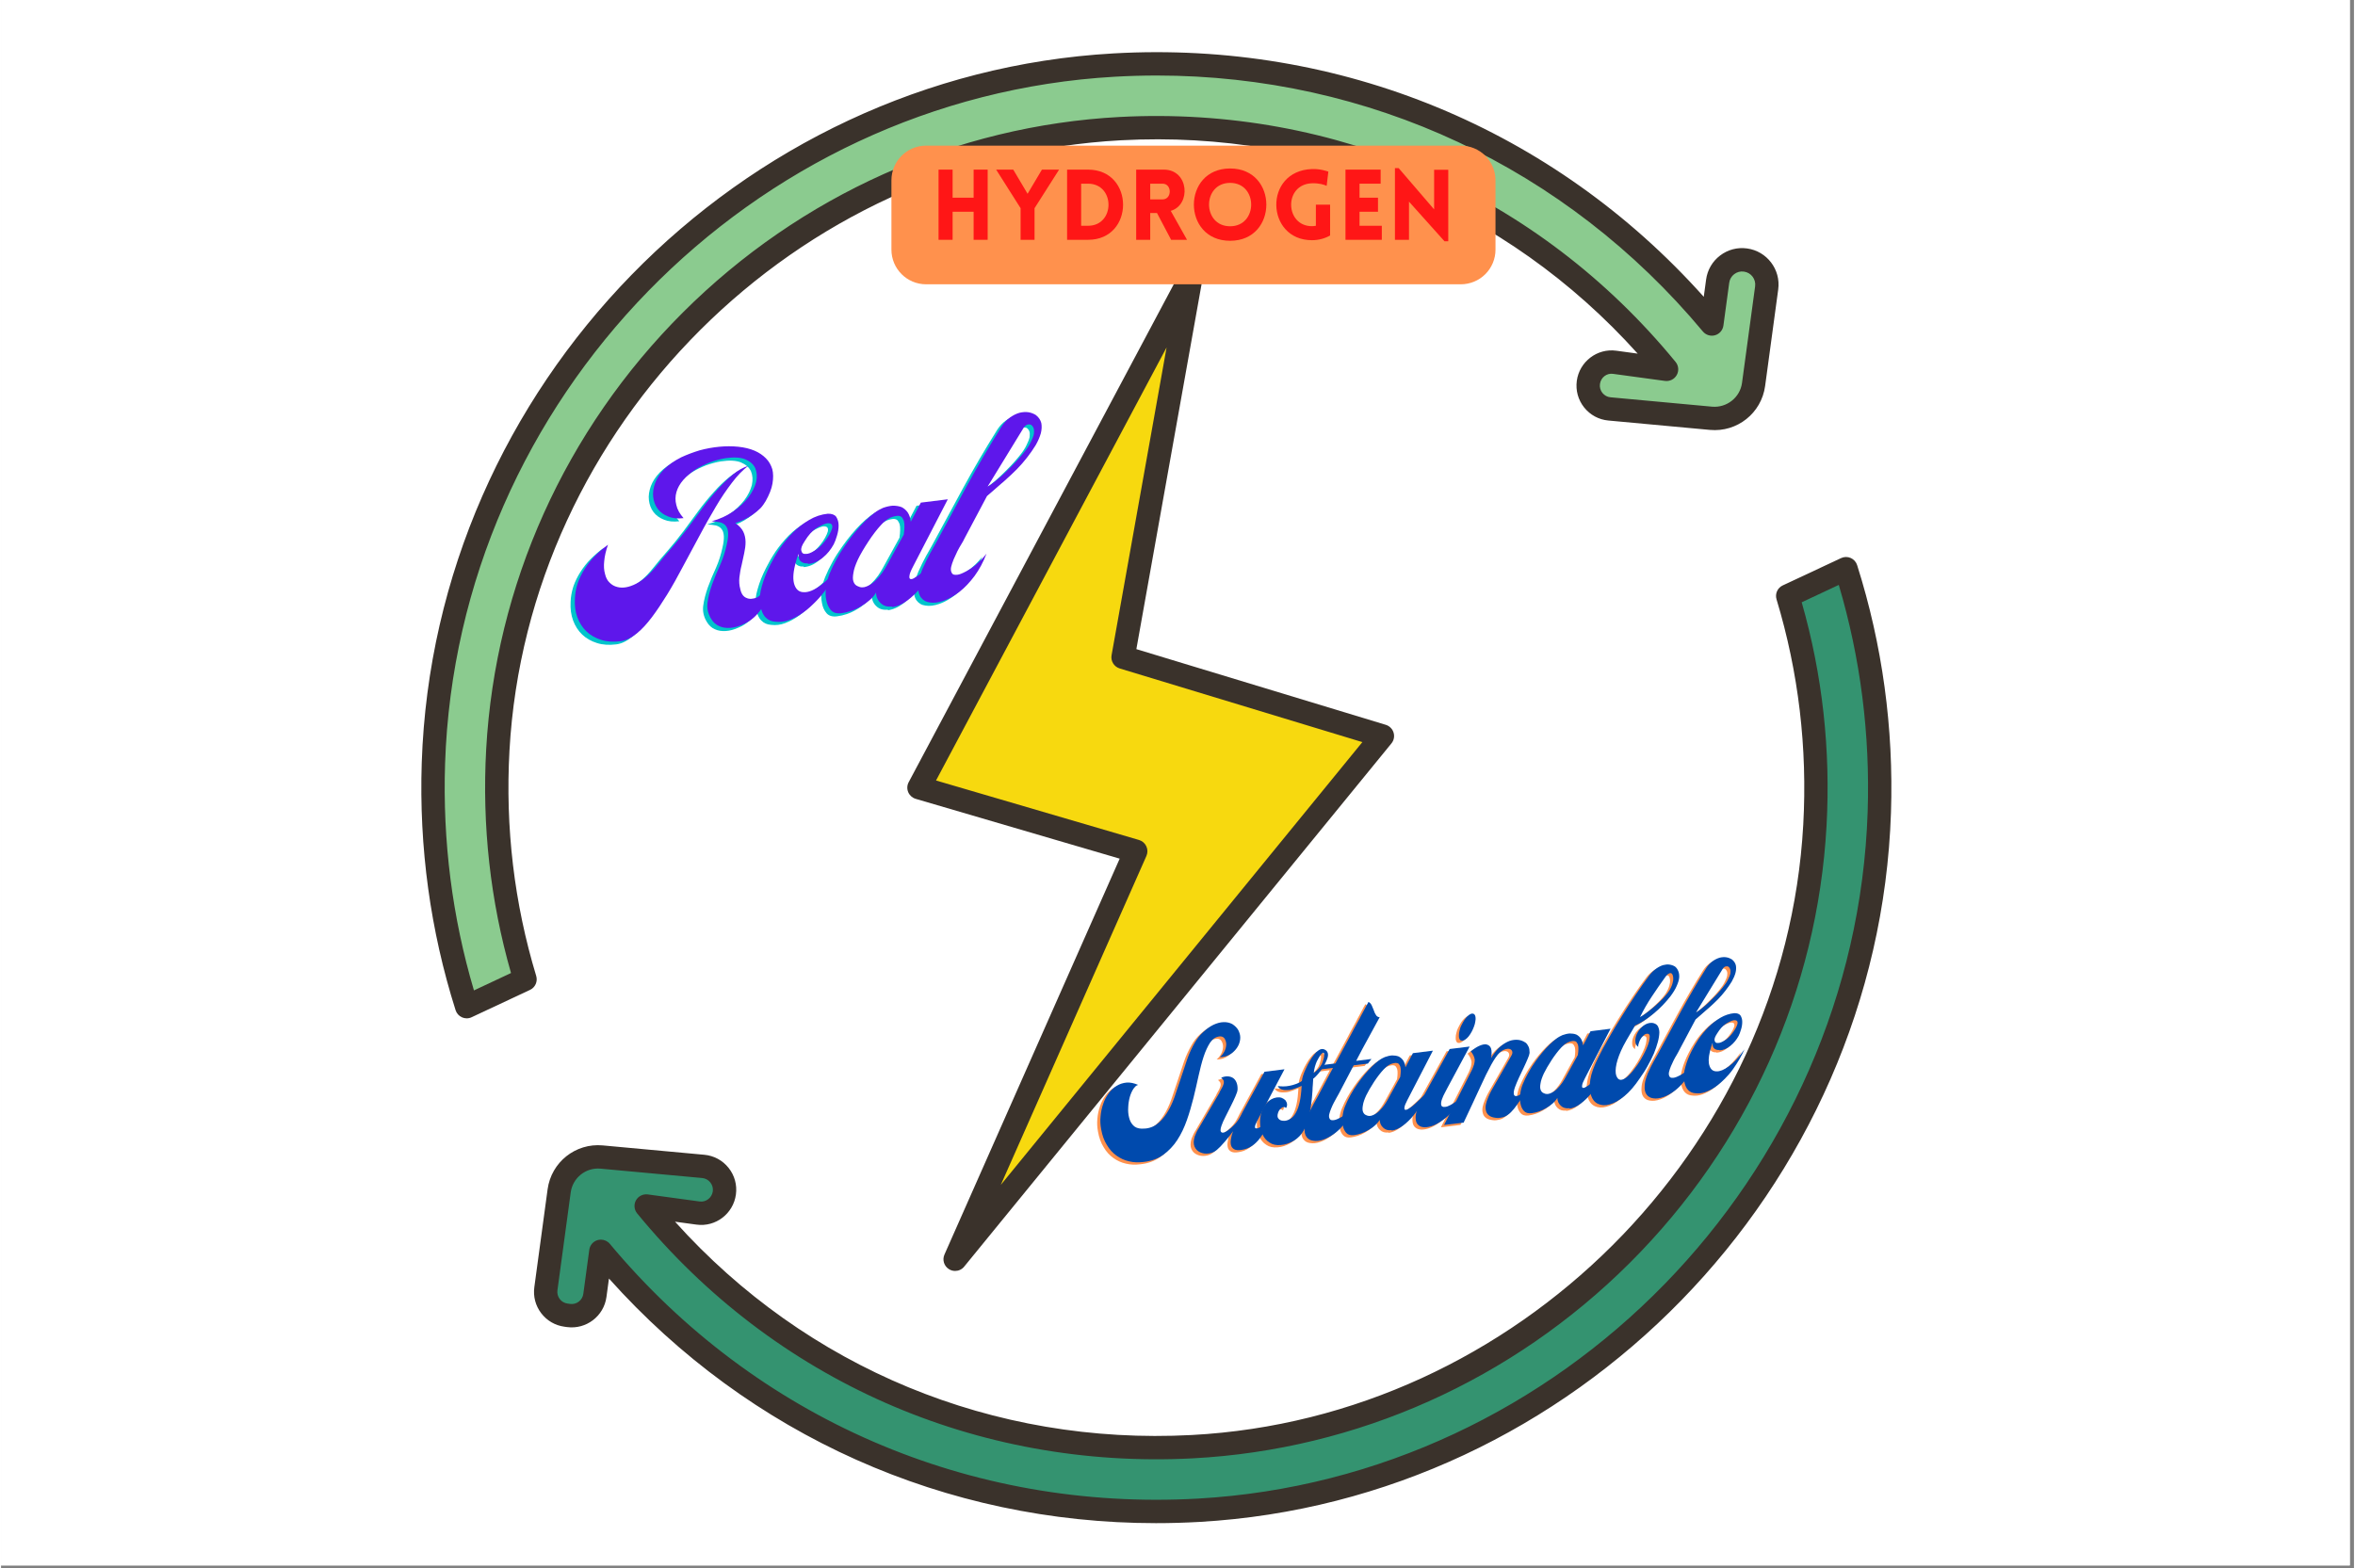 <svg xmlns="http://www.w3.org/2000/svg" xmlns:xlink="http://www.w3.org/1999/xlink" width="566" viewBox="0 0 425.25 283.5" height="377" preserveAspectRatio="xMidYMid meet"><rect x="0" y="0" width="425.25" height="283.5" fill="#808080" stroke="none"/><defs><g></g><clipPath id="6b2b51c439"><path d="M 0 0 L 424.5 0 L 424.5 283 L 0 283 Z M 0 0 " clip-rule="nonzero"></path></clipPath><clipPath id="6624a64952"><path d="M 75.539 9 L 322 9 L 322 185 L 75.539 185 Z M 75.539 9 " clip-rule="nonzero"></path></clipPath><clipPath id="321a3ca176"><path d="M 96 100 L 342 100 L 342 275.832 L 96 275.832 Z M 96 100 " clip-rule="nonzero"></path></clipPath></defs><g clip-path="url(#6b2b51c439)"><path fill="#ffffff" d="M 0 0 L 424.5 0 L 424.5 283 L 0 283 Z M 0 0 " fill-opacity="1" fill-rule="nonzero"></path><path fill="#ffffff" d="M 0 0 L 424.5 0 L 424.5 283 L 0 283 Z M 0 0 " fill-opacity="1" fill-rule="nonzero"></path></g><path fill="#f7d90f" d="M 181.836 206.387 L 205.074 153.875 L 165.895 142.395 L 173.273 128.551 L 215.09 50 L 202.797 118.82 L 249.648 133.047 L 172.43 227.66 Z M 181.836 206.387 " fill-opacity="1" fill-rule="nonzero"></path><path fill="#8bcb8f" d="M 315.27 47 C 317.715 47.34 319.445 49.598 319.105 52.047 L 316.746 69.5 C 316.238 73.277 312.844 75.957 309.051 75.621 L 290.703 73.93 C 288.488 73.719 286.844 71.863 286.844 69.711 C 286.844 69.52 286.867 69.332 286.887 69.141 C 287.203 66.82 289.332 65.172 291.652 65.488 L 301.016 66.777 C 277.883 38.559 242.078 21.148 202.312 23.258 C 142.047 26.445 93.148 75.262 89.793 135.578 C 88.973 150.055 90.766 164.027 94.707 177.051 L 84.164 181.988 C 79.777 168.164 77.629 153.348 78.133 137.965 C 80.367 70.785 134.117 15.578 201.152 11.758 C 244.566 9.289 283.703 28.027 309.195 58.566 C 309.195 58.566 309.785 54.305 310.25 50.82 C 310.566 48.586 312.465 46.961 314.656 46.961 C 314.848 46.961 315.059 46.98 315.27 47 Z M 315.27 47 " fill-opacity="1" fill-rule="nonzero"></path><path fill="#349370" d="M 333.445 102.805 C 337.832 116.625 339.984 131.441 339.477 146.828 C 337.242 214.004 283.492 269.215 216.461 273.035 C 173.043 275.504 133.906 256.762 108.414 226.223 C 108.414 226.223 107.801 230.676 107.34 234.18 C 107.023 236.5 104.871 238.125 102.551 237.809 L 102.109 237.746 C 99.789 237.43 98.164 235.297 98.461 232.977 L 100.863 215.293 C 101.371 211.512 104.766 208.832 108.562 209.172 L 126.906 210.859 C 129.121 211.07 130.766 212.926 130.766 215.082 C 130.766 215.27 130.742 215.461 130.723 215.648 C 130.406 217.973 128.277 219.617 125.957 219.301 L 116.594 218.016 C 139.727 246.23 175.531 263.641 215.301 261.531 C 275.562 258.344 324.465 209.531 327.816 149.211 C 328.637 134.734 326.848 120.762 322.902 107.742 Z M 333.445 102.805 " fill-opacity="1" fill-rule="nonzero"></path><path fill="#3a322b" d="M 171.332 229.449 C 171.676 229.664 172.055 229.762 172.434 229.762 C 173.051 229.762 173.656 229.496 174.066 228.988 L 251.293 134.391 C 251.738 133.848 251.883 133.117 251.676 132.441 C 251.473 131.77 250.945 131.242 250.27 131.035 L 205.191 117.352 L 217.156 50.367 C 217.34 49.348 216.754 48.344 215.773 48.004 C 214.789 47.664 213.711 48.09 213.219 49.008 L 164.043 141.402 C 163.742 141.961 163.711 142.629 163.957 143.211 C 164.207 143.797 164.703 144.238 165.312 144.418 L 202.176 155.23 L 170.508 226.797 C 170.078 227.766 170.43 228.898 171.332 229.449 Z M 207.008 154.738 C 207.254 154.18 207.25 153.547 206.992 152.996 C 206.738 152.441 206.254 152.027 205.676 151.855 L 168.984 141.098 L 210.652 62.809 L 200.711 118.453 C 200.523 119.508 201.152 120.531 202.176 120.844 L 246.035 134.16 L 180.695 214.199 Z M 207.008 154.738 " fill-opacity="1" fill-rule="nonzero"></path><g clip-path="url(#6624a64952)"><path fill="#3a322b" d="M 96.723 176.434 C 92.746 163.301 91.117 149.594 91.891 135.688 C 95.16 76.938 143.711 28.477 202.422 25.359 C 238.289 23.434 272.012 37.453 295.797 63.93 L 291.934 63.402 C 288.469 62.93 285.266 65.375 284.793 68.844 C 284.559 70.574 285.027 72.285 286.113 73.652 C 287.203 75.02 288.758 75.863 290.5 76.023 L 308.855 77.719 C 313.773 78.172 318.164 74.688 318.828 69.777 L 321.195 52.324 C 321.684 48.727 319.152 45.402 315.562 44.914 C 313.816 44.672 312.094 45.129 310.695 46.191 C 309.297 47.254 308.395 48.801 308.16 50.547 L 307.738 53.656 C 280.605 23.312 241.988 7.324 201.035 9.656 C 133.188 13.523 78.281 69.852 76.035 137.895 C 75.531 153.176 77.59 168.227 82.152 182.625 C 82.336 183.203 82.762 183.676 83.316 183.918 C 83.586 184.039 83.875 184.098 84.164 184.098 C 84.469 184.098 84.773 184.031 85.055 183.895 L 95.598 178.957 C 96.547 178.516 97.023 177.441 96.723 176.434 Z M 85.469 179.047 C 81.547 165.809 79.793 152.02 80.254 138.031 C 82.426 72.152 135.586 17.617 201.273 13.871 C 203.82 13.727 206.352 13.652 208.875 13.652 C 247.191 13.652 282.832 30.266 307.582 59.93 C 308.117 60.57 308.984 60.836 309.781 60.605 C 310.586 60.375 311.176 59.688 311.289 58.859 L 312.34 51.117 C 312.426 50.492 312.746 49.938 313.246 49.559 C 313.75 49.176 314.367 49.008 314.996 49.102 C 316.289 49.273 317.195 50.469 317.02 51.758 L 314.652 69.215 C 314.293 71.875 311.895 73.746 309.25 73.52 L 290.891 71.824 C 290.309 71.773 289.785 71.488 289.418 71.031 C 289.055 70.57 288.895 69.996 288.977 69.414 C 289.133 68.25 290.199 67.406 291.371 67.59 L 300.73 68.863 C 301.598 68.977 302.434 68.555 302.855 67.797 C 303.281 67.043 303.195 66.102 302.645 65.43 C 277.875 35.211 241.262 19.094 202.199 21.145 C 172.531 22.719 144.48 35.277 123.219 56.5 C 101.953 77.727 89.332 105.77 87.68 135.457 C 86.918 149.234 88.426 162.832 92.168 175.906 Z M 85.469 179.047 " fill-opacity="1" fill-rule="nonzero"></path></g><g clip-path="url(#321a3ca176)"><path fill="#3a322b" d="M 335.457 102.164 C 335.273 101.586 334.852 101.113 334.293 100.871 C 333.738 100.629 333.105 100.633 332.555 100.895 L 322.012 105.832 C 321.062 106.273 320.586 107.352 320.891 108.352 C 324.867 121.488 326.492 135.195 325.719 149.102 C 322.453 207.852 273.902 256.312 215.191 259.426 C 179.305 261.328 145.594 247.332 121.812 220.859 L 125.676 221.387 C 129.152 221.871 132.348 219.414 132.816 215.945 C 133.051 214.211 132.582 212.504 131.496 211.137 C 130.41 209.77 128.852 208.926 127.109 208.762 L 108.754 207.07 C 103.832 206.613 99.445 210.102 98.781 215.012 L 96.383 232.695 C 96.156 234.379 96.594 236.047 97.621 237.398 C 98.648 238.75 100.141 239.617 101.812 239.844 L 102.281 239.91 C 105.75 240.379 108.949 237.938 109.418 234.477 L 109.871 231.137 C 135.266 259.535 170.719 275.359 208.727 275.359 C 211.328 275.359 213.949 275.285 216.574 275.137 C 284.422 271.27 339.328 214.941 341.574 146.898 C 342.078 131.613 340.02 116.562 335.457 102.164 Z M 337.359 146.754 C 335.184 212.637 282.023 267.176 216.336 270.918 C 175.141 273.242 136.406 256.477 110.027 224.863 C 109.621 224.375 109.023 224.105 108.406 224.105 C 108.215 224.105 108.016 224.133 107.824 224.188 C 107.02 224.418 106.43 225.102 106.316 225.93 L 105.238 233.902 C 105.078 235.066 104.016 235.883 102.848 235.727 L 102.383 235.66 C 101.816 235.582 101.316 235.293 100.973 234.84 C 100.629 234.387 100.484 233.824 100.559 233.262 L 102.957 215.578 C 103.316 212.914 105.703 211.023 108.359 211.273 L 126.719 212.965 C 127.301 213.02 127.824 213.301 128.191 213.762 C 128.559 214.223 128.715 214.793 128.637 215.375 C 128.477 216.539 127.395 217.379 126.238 217.203 L 116.879 215.93 C 116.027 215.824 115.18 216.234 114.754 216.992 C 114.332 217.746 114.414 218.688 114.965 219.359 C 139.734 249.574 176.34 265.691 215.41 263.641 C 245.078 262.066 273.125 249.512 294.391 228.285 C 315.656 207.059 328.277 179.02 329.926 149.332 C 330.691 135.555 329.184 121.953 325.438 108.883 L 332.141 105.742 C 336.066 118.984 337.82 132.766 337.359 146.754 Z M 337.359 146.754 " fill-opacity="1" fill-rule="nonzero"></path></g><g fill="#00c4cc" fill-opacity="1"><g transform="translate(103.869, 117.498)"><g><path d="M 31.562 -35.449 C 30.672 -35.832 29.66 -36.059 28.594 -36.172 C 27.492 -36.281 26.371 -36.285 25.191 -36.172 C 24.012 -36.062 22.809 -35.844 21.621 -35.523 C 20.438 -35.164 19.328 -34.746 18.301 -34.27 C 17.012 -33.617 15.977 -32.895 15.199 -32.098 C 14.422 -31.297 13.891 -30.461 13.574 -29.613 C 13.262 -28.734 13.121 -27.91 13.223 -27.078 C 13.324 -26.25 13.586 -25.543 14.047 -24.934 C 14.508 -24.324 15.125 -23.875 15.938 -23.555 C 16.715 -23.227 17.641 -23.133 18.711 -23.266 C 18.016 -24.055 17.57 -24.844 17.398 -25.664 C 17.195 -26.445 17.207 -27.219 17.426 -27.984 C 17.648 -28.75 18.051 -29.465 18.664 -30.172 C 19.281 -30.879 20.047 -31.5 20.953 -32.105 C 21.77 -32.594 22.633 -33.016 23.535 -33.371 C 24.441 -33.695 25.359 -33.949 26.254 -34.094 C 27.77 -34.316 28.973 -34.254 29.855 -33.906 C 30.746 -33.523 31.336 -33 31.668 -32.305 C 31.969 -31.57 32.035 -30.77 31.836 -29.832 C 31.598 -28.891 31.148 -27.996 30.457 -27.066 C 29.73 -26.133 28.82 -25.25 27.688 -24.477 C 26.555 -23.707 25.262 -23.09 23.766 -22.695 C 24.367 -22.664 24.902 -22.59 25.332 -22.504 C 25.77 -22.383 26.109 -22.176 26.359 -21.859 C 26.613 -21.539 26.73 -21.133 26.766 -20.574 C 26.801 -20.016 26.711 -19.305 26.504 -18.438 C 26.258 -17.281 25.883 -16.078 25.363 -14.891 C 24.809 -13.699 24.32 -12.516 23.902 -11.375 C 23.484 -10.199 23.195 -9.113 23.047 -8.043 C 22.898 -6.969 23.129 -5.98 23.695 -5.066 C 24.055 -4.445 24.527 -4.012 25.16 -3.738 C 25.754 -3.461 26.434 -3.371 27.164 -3.426 C 27.859 -3.477 28.605 -3.672 29.371 -4.016 C 30.141 -4.32 30.855 -4.793 31.488 -5.363 C 32.148 -5.973 32.727 -6.711 33.25 -7.582 C 33.738 -8.449 34.066 -9.473 34.207 -10.613 L 32.062 -8.945 C 31.258 -8.633 30.598 -8.586 30.074 -8.84 C 29.523 -9.051 29.137 -9.602 28.969 -10.422 C 28.777 -11.102 28.723 -11.832 28.805 -12.578 C 28.895 -13.289 29.012 -14.043 29.203 -14.77 C 29.359 -15.488 29.516 -16.211 29.672 -16.934 C 29.828 -17.652 29.922 -18.332 29.914 -18.961 C 29.906 -19.594 29.793 -20.211 29.508 -20.809 C 29.23 -21.371 28.781 -21.875 28.09 -22.352 L 28.051 -22.383 C 29.172 -22.695 30.23 -23.215 31.266 -23.938 C 31.75 -24.277 32.195 -24.648 32.602 -25.051 C 32.973 -25.445 33.301 -25.91 33.562 -26.363 C 34.195 -27.492 34.625 -28.562 34.785 -29.531 C 34.945 -30.5 34.941 -31.375 34.746 -32.125 C 34.512 -32.867 34.152 -33.523 33.59 -34.086 C 33.031 -34.648 32.379 -35.094 31.562 -35.449 Z M 24.559 -25.355 C 25.488 -26.945 26.469 -28.363 27.438 -29.641 C 28.402 -30.918 29.395 -31.953 30.391 -32.711 C 29.48 -32.422 28.559 -31.922 27.668 -31.18 C 26.777 -30.438 25.863 -29.586 24.973 -28.566 C 24.047 -27.539 23.098 -26.402 22.195 -25.168 C 21.297 -23.934 20.391 -22.734 19.492 -21.5 C 18.555 -20.262 17.613 -19.094 16.66 -17.992 C 15.672 -16.887 14.82 -15.836 14.027 -14.859 C 12.691 -13.184 11.395 -12.043 10.105 -11.391 C 8.816 -10.742 7.715 -10.57 6.773 -10.805 C 6.195 -10.945 5.742 -11.203 5.34 -11.609 C 4.941 -11.98 4.668 -12.508 4.512 -13.191 C 4.328 -13.836 4.27 -14.602 4.371 -15.492 C 4.441 -16.344 4.664 -17.352 5.055 -18.453 C 4.219 -17.859 3.426 -17.164 2.707 -16.445 C 1.988 -15.723 1.383 -14.945 0.855 -14.109 C 0.328 -13.273 -0.125 -12.375 -0.434 -11.457 C -0.738 -10.508 -0.902 -9.574 -0.93 -8.66 C -0.992 -7.457 -0.855 -6.352 -0.484 -5.344 C -0.113 -4.34 0.449 -3.461 1.168 -2.777 C 1.883 -2.094 2.789 -1.574 3.848 -1.246 C 4.871 -0.918 6.035 -0.852 7.316 -1.008 C 8.285 -1.129 9.242 -1.598 10.266 -2.426 C 11.191 -3.172 12.086 -4.16 12.992 -5.359 C 13.895 -6.559 14.812 -7.938 15.75 -9.457 C 16.684 -10.977 17.633 -12.672 18.598 -14.512 C 19.57 -16.316 20.629 -18.27 21.711 -20.301 C 22.164 -21.164 22.656 -22.031 23.113 -22.859 C 23.574 -23.688 24.066 -24.523 24.559 -25.355 Z M 24.559 -25.355 "></path></g></g></g><g fill="#00c4cc" fill-opacity="1"><g transform="translate(136.809, 113.43)"><g><path d="M 2.363 -0.469 C 3.219 -0.363 4.051 -0.465 4.887 -0.777 C 5.727 -1.094 6.551 -1.512 7.355 -2.102 C 8.129 -2.652 8.859 -3.305 9.574 -4.027 C 10.293 -4.746 10.969 -5.531 11.566 -6.379 C 12.133 -7.184 12.664 -8.023 13.156 -8.855 C 13.613 -9.684 14.016 -10.434 14.344 -11.176 C 12.965 -9.254 11.664 -7.863 10.504 -7.02 C 9.344 -6.172 8.344 -5.77 7.531 -5.809 C 6.688 -5.809 6.145 -6.234 5.824 -7.105 C 5.512 -7.945 5.539 -9.145 5.914 -10.664 C 6.008 -11.027 6.105 -11.387 6.199 -11.75 C 6.301 -12.078 6.434 -12.41 6.57 -12.746 C 6.516 -12.035 6.68 -11.566 7.023 -11.328 C 7.336 -11.086 7.77 -10.961 8.289 -11.027 L 8.199 -10.91 C 9.176 -10.961 10.109 -11.355 10.938 -12.055 C 11.766 -12.719 12.402 -13.535 12.918 -14.477 C 13.117 -14.852 13.301 -15.367 13.5 -16.023 C 13.699 -16.68 13.801 -17.289 13.793 -17.918 C 13.789 -18.516 13.621 -19.02 13.355 -19.445 C 13.062 -19.828 12.551 -20.012 11.852 -19.996 C 10.672 -19.883 9.523 -19.496 8.48 -18.875 C 7.434 -18.258 6.438 -17.5 5.562 -16.621 C 4.66 -15.703 3.867 -14.727 3.152 -13.691 C 2.441 -12.621 1.898 -11.641 1.445 -10.742 C 0.797 -9.469 0.285 -8.211 -0.055 -6.977 C -0.43 -5.738 -0.539 -4.637 -0.383 -3.672 C -0.246 -2.566 0.098 -1.766 0.582 -1.266 C 1.062 -0.762 1.656 -0.52 2.363 -0.469 Z M 7.867 -12.73 C 7.418 -12.676 7.148 -12.887 7.062 -13.297 C 6.941 -13.703 7.152 -14.254 7.656 -15.02 C 8.328 -16.121 9.039 -16.91 9.785 -17.387 C 10.504 -17.828 11.133 -18.117 11.645 -18.25 L 11.68 -18.254 C 12.441 -18.348 12.754 -18.07 12.629 -17.391 C 12.531 -17.027 12.367 -16.656 12.137 -16.242 C 11.91 -15.824 11.609 -15.402 11.309 -15.016 C 10.703 -14.238 10.07 -13.668 9.445 -13.312 C 8.793 -12.914 8.293 -12.711 7.867 -12.73 Z M 7.867 -12.73 "></path></g></g></g><g fill="#00c4cc" fill-opacity="1"><g transform="translate(149.355, 111.88)"><g><path d="M 10.988 -1.672 L 10.863 -1.551 C 11.832 -1.672 12.766 -2.066 13.695 -2.781 C 14.594 -3.453 15.473 -4.297 16.266 -5.273 C 17.027 -6.211 17.707 -7.242 18.348 -8.305 C 18.988 -9.363 19.496 -10.375 19.879 -11.266 C 19.816 -11.188 19.754 -11.145 19.656 -11.062 C 19.562 -10.98 19.473 -10.863 19.348 -10.742 C 19.07 -10.426 18.758 -10.109 18.41 -9.785 C 18.07 -9.426 17.691 -9.062 17.281 -8.699 C 16.402 -7.852 15.672 -7.234 15.016 -6.875 C 14.691 -6.656 14.418 -6.59 14.238 -6.637 C 14.055 -6.684 13.996 -6.887 14.055 -7.246 C 14.082 -7.602 14.324 -8.191 14.723 -8.945 L 20.984 -21.055 L 16.109 -20.453 L 14.293 -16.996 C 14.207 -17.688 14.035 -18.23 13.73 -18.684 C 13.434 -19.102 13.082 -19.41 12.633 -19.637 C 12.152 -19.82 11.617 -19.895 11.055 -19.898 C 10.496 -19.863 9.883 -19.719 9.277 -19.504 C 8.812 -19.305 8.285 -19.027 7.738 -18.609 C 7.195 -18.191 6.652 -17.738 6.09 -17.18 C 5.527 -16.617 4.941 -15.984 4.359 -15.281 C 3.781 -14.574 3.234 -13.879 2.699 -13.109 C 2.039 -12.184 1.449 -11.27 0.934 -10.328 C 0.391 -9.348 -0.059 -8.418 -0.434 -7.492 C -0.703 -6.828 -0.926 -6.062 -1.027 -5.207 C -1.133 -4.352 -1.145 -3.578 -0.984 -2.863 C -0.855 -2.105 -0.574 -1.508 -0.164 -1.031 C 0.246 -0.559 0.867 -0.352 1.734 -0.461 C 2.91 -0.605 4.125 -1 5.301 -1.707 C 5.855 -2.023 6.371 -2.402 6.848 -2.812 C 7.324 -3.223 7.723 -3.691 8.012 -4.184 C 8.043 -3.379 8.328 -2.75 8.883 -2.254 C 9.398 -1.758 10.09 -1.562 10.988 -1.672 Z M 4.676 -5.352 C 4.34 -5.484 4.102 -5.734 3.945 -6.137 C 3.789 -6.539 3.797 -7.066 3.922 -7.75 C 4.016 -8.395 4.273 -9.16 4.715 -10.129 C 5.16 -11.062 5.797 -12.156 6.625 -13.418 C 6.98 -13.953 7.336 -14.488 7.762 -15.031 C 8.148 -15.57 8.582 -16.047 9.016 -16.52 C 9.418 -16.957 9.863 -17.328 10.355 -17.598 C 10.816 -17.867 11.324 -18 11.879 -18.066 C 12.191 -18.07 12.449 -18 12.641 -17.848 C 12.805 -17.656 12.941 -17.426 13.047 -17.125 C 13.121 -16.816 13.164 -16.473 13.145 -16.047 C 13.129 -15.625 13.109 -15.203 13.027 -14.734 L 13.062 -14.738 L 10.082 -9.316 C 9.855 -8.867 9.531 -8.371 9.176 -7.836 C 8.785 -7.297 8.355 -6.789 7.887 -6.344 C 7.383 -5.859 6.863 -5.516 6.328 -5.309 C 5.762 -5.062 5.199 -5.066 4.676 -5.352 Z M 4.676 -5.352 "></path></g></g></g><g fill="#00c4cc" fill-opacity="1"><g transform="translate(167.225, 109.673)"><g><path d="M -0.129 -0.195 C 0.586 -0.074 1.418 -0.176 2.359 -0.504 C 3.301 -0.828 4.254 -1.367 5.215 -2.117 C 6.176 -2.867 7.074 -3.82 7.949 -4.984 C 8.789 -6.141 9.535 -7.496 10.113 -9.039 C 9.902 -8.77 9.691 -8.496 9.473 -8.262 C 9.258 -8.023 9.043 -7.785 8.82 -7.582 C 8.32 -7.098 7.809 -6.684 7.289 -6.34 C 6.77 -5.996 6.312 -5.727 5.844 -5.531 C 5.348 -5.293 4.906 -5.168 4.52 -5.191 C 4.133 -5.18 3.906 -5.324 3.801 -5.594 C 3.664 -5.859 3.625 -6.168 3.711 -6.602 C 3.805 -6.996 3.957 -7.473 4.172 -7.992 C 4.395 -8.477 4.613 -8.957 4.836 -9.441 C 5.062 -9.891 5.32 -10.344 5.555 -10.723 C 5.789 -11.105 5.961 -11.406 6.043 -11.59 L 6.016 -11.555 L 10.199 -19.441 C 10.418 -19.645 10.676 -19.852 10.961 -20.098 C 11.246 -20.34 11.531 -20.586 11.848 -20.871 C 12.133 -21.117 12.418 -21.363 12.734 -21.648 C 13.055 -21.898 13.371 -22.184 13.715 -22.508 C 14.348 -23.078 15.008 -23.684 15.633 -24.324 C 16.258 -24.961 16.871 -25.668 17.445 -26.406 C 18.023 -27.145 18.527 -27.875 18.996 -28.633 C 19.43 -29.391 19.727 -30.094 19.926 -30.785 C 20.09 -31.438 20.117 -32.07 20.012 -32.621 C 19.875 -33.164 19.57 -33.652 19.027 -34.078 C 18.645 -34.312 18.199 -34.504 17.699 -34.582 C 17.199 -34.66 16.641 -34.625 16.062 -34.484 C 15.453 -34.305 14.891 -34.023 14.312 -33.602 C 13.73 -33.18 13.238 -32.625 12.797 -31.941 C 10.598 -28.438 8.57 -24.961 6.68 -21.496 C 4.793 -18.035 2.879 -14.5 0.938 -10.891 L -0.043 -9.156 C -0.211 -8.82 -0.379 -8.48 -0.555 -8.18 C -0.727 -7.879 -0.863 -7.543 -1 -7.246 C -1.34 -6.574 -1.613 -5.941 -1.812 -5.285 C -2.047 -4.625 -2.176 -3.977 -2.207 -3.379 C -2.297 -2.383 -2.133 -1.633 -1.754 -1.117 C -1.371 -0.602 -0.844 -0.281 -0.129 -0.195 Z M 10.305 -21.137 L 16.789 -31.73 C 16.961 -32.035 17.219 -32.242 17.484 -32.344 C 17.758 -32.414 17.969 -32.402 18.195 -32.289 C 18.348 -32.168 18.512 -31.98 18.617 -31.711 C 18.719 -31.441 18.727 -31.094 18.676 -30.664 C 18.59 -30.234 18.371 -29.715 18.09 -29.152 C 17.812 -28.559 17.367 -27.906 16.785 -27.203 C 16.301 -26.582 15.742 -25.988 15.156 -25.352 C 14.531 -24.715 13.938 -24.113 13.34 -23.547 C 12.711 -22.98 12.145 -22.453 11.598 -22.035 C 11.055 -21.617 10.633 -21.32 10.305 -21.137 Z M 10.305 -21.137 "></path></g></g></g><g fill="#5e17eb" fill-opacity="1"><g transform="translate(104.643, 116.934)"><g><path d="M 31.562 -35.449 C 30.672 -35.832 29.66 -36.059 28.594 -36.172 C 27.492 -36.281 26.371 -36.285 25.191 -36.172 C 24.012 -36.062 22.809 -35.844 21.621 -35.523 C 20.438 -35.164 19.328 -34.746 18.301 -34.27 C 17.012 -33.617 15.977 -32.895 15.199 -32.098 C 14.422 -31.297 13.891 -30.461 13.574 -29.613 C 13.262 -28.734 13.121 -27.91 13.223 -27.078 C 13.324 -26.25 13.586 -25.543 14.047 -24.934 C 14.508 -24.324 15.125 -23.875 15.938 -23.555 C 16.715 -23.227 17.641 -23.133 18.711 -23.266 C 18.016 -24.055 17.57 -24.844 17.398 -25.664 C 17.195 -26.445 17.207 -27.219 17.426 -27.984 C 17.648 -28.75 18.051 -29.465 18.664 -30.172 C 19.281 -30.879 20.047 -31.5 20.953 -32.105 C 21.77 -32.594 22.633 -33.016 23.535 -33.371 C 24.441 -33.695 25.359 -33.949 26.254 -34.094 C 27.77 -34.316 28.973 -34.254 29.855 -33.906 C 30.746 -33.523 31.336 -33 31.668 -32.305 C 31.969 -31.57 32.035 -30.77 31.836 -29.832 C 31.598 -28.891 31.148 -27.996 30.457 -27.066 C 29.73 -26.133 28.82 -25.25 27.688 -24.477 C 26.555 -23.707 25.262 -23.09 23.766 -22.695 C 24.367 -22.664 24.902 -22.59 25.332 -22.504 C 25.77 -22.383 26.109 -22.176 26.359 -21.859 C 26.613 -21.539 26.73 -21.133 26.766 -20.574 C 26.801 -20.016 26.711 -19.305 26.504 -18.438 C 26.258 -17.281 25.883 -16.078 25.363 -14.891 C 24.809 -13.699 24.32 -12.516 23.902 -11.375 C 23.484 -10.199 23.195 -9.113 23.047 -8.043 C 22.898 -6.969 23.129 -5.98 23.695 -5.066 C 24.055 -4.445 24.527 -4.012 25.16 -3.738 C 25.754 -3.461 26.434 -3.371 27.164 -3.426 C 27.859 -3.477 28.605 -3.672 29.371 -4.016 C 30.141 -4.32 30.855 -4.793 31.488 -5.363 C 32.148 -5.973 32.727 -6.711 33.25 -7.582 C 33.738 -8.449 34.066 -9.473 34.207 -10.613 L 32.062 -8.945 C 31.258 -8.633 30.598 -8.586 30.074 -8.84 C 29.523 -9.051 29.137 -9.602 28.969 -10.422 C 28.777 -11.102 28.723 -11.832 28.805 -12.578 C 28.895 -13.289 29.012 -14.043 29.203 -14.77 C 29.359 -15.488 29.516 -16.211 29.672 -16.934 C 29.828 -17.652 29.922 -18.332 29.914 -18.961 C 29.906 -19.594 29.793 -20.211 29.508 -20.809 C 29.23 -21.371 28.781 -21.875 28.09 -22.352 L 28.051 -22.383 C 29.172 -22.695 30.23 -23.215 31.266 -23.938 C 31.75 -24.277 32.195 -24.648 32.602 -25.051 C 32.973 -25.445 33.301 -25.91 33.562 -26.363 C 34.195 -27.492 34.625 -28.562 34.785 -29.531 C 34.945 -30.5 34.941 -31.375 34.746 -32.125 C 34.512 -32.867 34.152 -33.523 33.59 -34.086 C 33.031 -34.648 32.379 -35.094 31.562 -35.449 Z M 24.559 -25.355 C 25.488 -26.945 26.469 -28.363 27.438 -29.641 C 28.402 -30.918 29.395 -31.953 30.391 -32.711 C 29.48 -32.422 28.559 -31.922 27.668 -31.18 C 26.777 -30.438 25.863 -29.586 24.973 -28.566 C 24.047 -27.539 23.098 -26.402 22.195 -25.168 C 21.297 -23.934 20.391 -22.734 19.492 -21.5 C 18.555 -20.262 17.613 -19.094 16.66 -17.992 C 15.672 -16.887 14.82 -15.836 14.027 -14.859 C 12.691 -13.184 11.395 -12.043 10.105 -11.391 C 8.816 -10.742 7.715 -10.57 6.773 -10.805 C 6.195 -10.945 5.742 -11.203 5.34 -11.609 C 4.941 -11.98 4.668 -12.508 4.512 -13.191 C 4.328 -13.836 4.27 -14.602 4.371 -15.492 C 4.441 -16.344 4.664 -17.352 5.055 -18.453 C 4.219 -17.859 3.426 -17.164 2.707 -16.445 C 1.988 -15.723 1.383 -14.945 0.855 -14.109 C 0.328 -13.273 -0.125 -12.375 -0.434 -11.457 C -0.738 -10.508 -0.902 -9.574 -0.93 -8.66 C -0.992 -7.457 -0.855 -6.352 -0.484 -5.344 C -0.113 -4.34 0.449 -3.461 1.168 -2.777 C 1.883 -2.094 2.789 -1.574 3.848 -1.246 C 4.871 -0.918 6.035 -0.852 7.316 -1.008 C 8.285 -1.129 9.242 -1.598 10.266 -2.426 C 11.191 -3.172 12.086 -4.16 12.992 -5.359 C 13.895 -6.559 14.812 -7.938 15.75 -9.457 C 16.684 -10.977 17.633 -12.672 18.598 -14.512 C 19.57 -16.316 20.629 -18.27 21.711 -20.301 C 22.164 -21.164 22.656 -22.031 23.113 -22.859 C 23.574 -23.688 24.066 -24.523 24.559 -25.355 Z M 24.559 -25.355 "></path></g></g></g><g fill="#5e17eb" fill-opacity="1"><g transform="translate(137.583, 112.866)"><g><path d="M 2.363 -0.469 C 3.219 -0.363 4.051 -0.465 4.887 -0.777 C 5.727 -1.094 6.551 -1.512 7.355 -2.102 C 8.129 -2.652 8.859 -3.305 9.574 -4.027 C 10.293 -4.746 10.969 -5.531 11.566 -6.379 C 12.133 -7.184 12.664 -8.023 13.156 -8.855 C 13.613 -9.684 14.016 -10.434 14.344 -11.176 C 12.965 -9.254 11.664 -7.863 10.504 -7.02 C 9.344 -6.172 8.344 -5.77 7.531 -5.809 C 6.688 -5.809 6.145 -6.234 5.824 -7.105 C 5.512 -7.945 5.539 -9.145 5.914 -10.664 C 6.008 -11.027 6.105 -11.387 6.199 -11.75 C 6.301 -12.078 6.434 -12.41 6.57 -12.746 C 6.516 -12.035 6.68 -11.566 7.023 -11.328 C 7.336 -11.086 7.77 -10.961 8.289 -11.027 L 8.199 -10.91 C 9.176 -10.961 10.109 -11.355 10.938 -12.055 C 11.766 -12.719 12.402 -13.535 12.918 -14.477 C 13.117 -14.852 13.301 -15.367 13.5 -16.023 C 13.699 -16.68 13.801 -17.289 13.793 -17.918 C 13.789 -18.516 13.621 -19.02 13.355 -19.445 C 13.062 -19.828 12.551 -20.012 11.852 -19.996 C 10.672 -19.883 9.523 -19.496 8.48 -18.875 C 7.434 -18.258 6.438 -17.5 5.562 -16.621 C 4.66 -15.703 3.867 -14.727 3.152 -13.691 C 2.441 -12.621 1.898 -11.641 1.445 -10.742 C 0.797 -9.469 0.285 -8.211 -0.055 -6.977 C -0.43 -5.738 -0.539 -4.637 -0.383 -3.672 C -0.246 -2.566 0.098 -1.766 0.582 -1.266 C 1.062 -0.762 1.656 -0.52 2.363 -0.469 Z M 7.867 -12.73 C 7.418 -12.676 7.148 -12.887 7.062 -13.297 C 6.941 -13.703 7.152 -14.254 7.656 -15.02 C 8.328 -16.121 9.039 -16.91 9.785 -17.387 C 10.504 -17.828 11.133 -18.117 11.645 -18.25 L 11.68 -18.254 C 12.441 -18.348 12.754 -18.07 12.629 -17.391 C 12.531 -17.027 12.367 -16.656 12.137 -16.242 C 11.91 -15.824 11.609 -15.402 11.309 -15.016 C 10.703 -14.238 10.07 -13.668 9.445 -13.312 C 8.793 -12.914 8.293 -12.711 7.867 -12.73 Z M 7.867 -12.73 "></path></g></g></g><g fill="#5e17eb" fill-opacity="1"><g transform="translate(150.13, 111.316)"><g><path d="M 10.988 -1.672 L 10.863 -1.551 C 11.832 -1.672 12.766 -2.066 13.695 -2.781 C 14.594 -3.453 15.473 -4.297 16.266 -5.273 C 17.027 -6.211 17.707 -7.242 18.348 -8.305 C 18.988 -9.363 19.496 -10.375 19.879 -11.266 C 19.816 -11.188 19.754 -11.145 19.656 -11.062 C 19.562 -10.98 19.473 -10.863 19.348 -10.742 C 19.07 -10.426 18.758 -10.109 18.41 -9.785 C 18.07 -9.426 17.691 -9.062 17.281 -8.699 C 16.402 -7.852 15.672 -7.234 15.016 -6.875 C 14.691 -6.656 14.418 -6.59 14.238 -6.637 C 14.055 -6.684 13.996 -6.887 14.055 -7.246 C 14.082 -7.602 14.324 -8.191 14.723 -8.945 L 20.984 -21.055 L 16.109 -20.453 L 14.293 -16.996 C 14.207 -17.688 14.035 -18.23 13.73 -18.684 C 13.434 -19.102 13.082 -19.41 12.633 -19.637 C 12.152 -19.82 11.617 -19.895 11.055 -19.898 C 10.496 -19.863 9.883 -19.719 9.277 -19.504 C 8.812 -19.305 8.285 -19.027 7.738 -18.609 C 7.195 -18.191 6.652 -17.738 6.09 -17.18 C 5.527 -16.617 4.941 -15.984 4.359 -15.281 C 3.781 -14.574 3.234 -13.879 2.699 -13.109 C 2.039 -12.184 1.449 -11.27 0.934 -10.328 C 0.391 -9.348 -0.059 -8.418 -0.434 -7.492 C -0.703 -6.828 -0.926 -6.062 -1.027 -5.207 C -1.133 -4.352 -1.145 -3.578 -0.984 -2.863 C -0.855 -2.105 -0.574 -1.508 -0.164 -1.031 C 0.246 -0.559 0.867 -0.352 1.734 -0.461 C 2.91 -0.605 4.125 -1 5.301 -1.707 C 5.855 -2.023 6.371 -2.402 6.848 -2.812 C 7.324 -3.223 7.723 -3.691 8.012 -4.184 C 8.043 -3.379 8.328 -2.75 8.883 -2.254 C 9.398 -1.758 10.09 -1.562 10.988 -1.672 Z M 4.676 -5.352 C 4.34 -5.484 4.102 -5.734 3.945 -6.137 C 3.789 -6.539 3.797 -7.066 3.922 -7.75 C 4.016 -8.395 4.273 -9.16 4.715 -10.129 C 5.16 -11.062 5.797 -12.156 6.625 -13.418 C 6.98 -13.953 7.336 -14.488 7.762 -15.031 C 8.148 -15.57 8.582 -16.047 9.016 -16.52 C 9.418 -16.957 9.863 -17.328 10.355 -17.598 C 10.816 -17.867 11.324 -18 11.879 -18.066 C 12.191 -18.07 12.449 -18 12.641 -17.848 C 12.805 -17.656 12.941 -17.426 13.047 -17.125 C 13.121 -16.816 13.164 -16.473 13.145 -16.047 C 13.129 -15.625 13.109 -15.203 13.027 -14.734 L 13.062 -14.738 L 10.082 -9.316 C 9.855 -8.867 9.531 -8.371 9.176 -7.836 C 8.785 -7.297 8.355 -6.789 7.887 -6.344 C 7.383 -5.859 6.863 -5.516 6.328 -5.309 C 5.762 -5.062 5.199 -5.066 4.676 -5.352 Z M 4.676 -5.352 "></path></g></g></g><g fill="#5e17eb" fill-opacity="1"><g transform="translate(168, 109.109)"><g><path d="M -0.129 -0.195 C 0.586 -0.074 1.418 -0.176 2.359 -0.504 C 3.301 -0.828 4.254 -1.367 5.215 -2.117 C 6.176 -2.867 7.074 -3.82 7.949 -4.984 C 8.789 -6.141 9.535 -7.496 10.113 -9.039 C 9.902 -8.77 9.691 -8.496 9.473 -8.262 C 9.258 -8.023 9.043 -7.785 8.82 -7.582 C 8.32 -7.098 7.809 -6.684 7.289 -6.34 C 6.77 -5.996 6.312 -5.727 5.844 -5.531 C 5.348 -5.293 4.906 -5.168 4.52 -5.191 C 4.133 -5.18 3.906 -5.324 3.801 -5.594 C 3.664 -5.859 3.625 -6.168 3.711 -6.602 C 3.805 -6.996 3.957 -7.473 4.172 -7.992 C 4.395 -8.477 4.613 -8.957 4.836 -9.441 C 5.062 -9.891 5.32 -10.344 5.555 -10.723 C 5.789 -11.105 5.961 -11.406 6.043 -11.59 L 6.016 -11.555 L 10.199 -19.441 C 10.418 -19.645 10.676 -19.852 10.961 -20.098 C 11.246 -20.34 11.531 -20.586 11.848 -20.871 C 12.133 -21.117 12.418 -21.363 12.734 -21.648 C 13.055 -21.898 13.371 -22.184 13.715 -22.508 C 14.348 -23.078 15.008 -23.684 15.633 -24.324 C 16.258 -24.961 16.871 -25.668 17.445 -26.406 C 18.023 -27.145 18.527 -27.875 18.996 -28.633 C 19.43 -29.391 19.727 -30.094 19.926 -30.785 C 20.09 -31.438 20.117 -32.07 20.012 -32.621 C 19.875 -33.164 19.57 -33.652 19.027 -34.078 C 18.645 -34.312 18.199 -34.504 17.699 -34.582 C 17.199 -34.66 16.641 -34.625 16.062 -34.484 C 15.453 -34.305 14.891 -34.023 14.312 -33.602 C 13.73 -33.18 13.238 -32.625 12.797 -31.941 C 10.598 -28.438 8.57 -24.961 6.68 -21.496 C 4.793 -18.035 2.879 -14.5 0.938 -10.891 L -0.043 -9.156 C -0.211 -8.82 -0.379 -8.48 -0.555 -8.18 C -0.727 -7.879 -0.863 -7.543 -1 -7.246 C -1.34 -6.574 -1.613 -5.941 -1.812 -5.285 C -2.047 -4.625 -2.176 -3.977 -2.207 -3.379 C -2.297 -2.383 -2.133 -1.633 -1.754 -1.117 C -1.371 -0.602 -0.844 -0.281 -0.129 -0.195 Z M 10.305 -21.137 L 16.789 -31.73 C 16.961 -32.035 17.219 -32.242 17.484 -32.344 C 17.758 -32.414 17.969 -32.402 18.195 -32.289 C 18.348 -32.168 18.512 -31.98 18.617 -31.711 C 18.719 -31.441 18.727 -31.094 18.676 -30.664 C 18.59 -30.234 18.371 -29.715 18.09 -29.152 C 17.812 -28.559 17.367 -27.906 16.785 -27.203 C 16.301 -26.582 15.742 -25.988 15.156 -25.352 C 14.531 -24.715 13.938 -24.113 13.34 -23.547 C 12.711 -22.98 12.145 -22.453 11.598 -22.035 C 11.055 -21.617 10.633 -21.32 10.305 -21.137 Z M 10.305 -21.137 "></path></g></g></g><g fill="#ff914d" fill-opacity="1"><g transform="translate(199.194, 211.336)"><g><path d="M 6.711 -0.855 C 8.098 -1 9.293 -1.434 10.297 -2.156 C 11.277 -2.875 12.129 -3.762 12.828 -4.836 C 13.527 -5.91 14.086 -7.098 14.547 -8.406 C 15.012 -9.711 15.391 -11.059 15.742 -12.43 C 16.07 -13.773 16.375 -15.109 16.656 -16.395 C 16.941 -17.68 17.238 -18.859 17.578 -19.891 C 17.918 -20.922 18.312 -21.75 18.75 -22.43 C 19.188 -23.082 19.738 -23.461 20.43 -23.547 C 20.816 -23.594 21.117 -23.477 21.332 -23.215 C 21.523 -22.926 21.641 -22.605 21.664 -22.191 C 21.664 -21.773 21.586 -21.375 21.379 -20.934 C 21.172 -20.492 20.883 -20.117 20.504 -19.809 C 21.023 -19.797 21.508 -19.883 21.949 -20.094 C 22.395 -20.305 22.805 -20.562 23.125 -20.914 C 23.449 -21.238 23.715 -21.609 23.922 -22.055 C 24.102 -22.492 24.203 -22.922 24.199 -23.363 C 24.199 -23.805 24.066 -24.23 23.855 -24.672 C 23.625 -25.086 23.266 -25.457 22.758 -25.785 C 22.281 -26.039 21.75 -26.156 21.152 -26.133 C 20.559 -26.113 19.953 -25.934 19.34 -25.648 C 18.699 -25.336 18.105 -24.898 17.52 -24.359 C 16.91 -23.816 16.395 -23.152 15.969 -22.398 C 15.453 -21.5 14.98 -20.508 14.598 -19.391 C 14.215 -18.277 13.832 -17.137 13.457 -15.973 C 13.082 -14.809 12.699 -13.668 12.316 -12.578 C 11.93 -11.492 11.453 -10.496 10.906 -9.648 C 10.363 -8.801 9.719 -8.098 9.004 -7.59 C 8.258 -7.082 7.379 -6.844 6.359 -6.875 C 5.703 -6.898 5.211 -7.098 4.855 -7.469 C 4.496 -7.84 4.227 -8.328 4.102 -8.91 C 3.957 -9.465 3.906 -10.082 3.953 -10.766 C 3.977 -11.418 4.082 -12.031 4.242 -12.625 C 4.406 -13.191 4.633 -13.688 4.895 -14.082 C 5.16 -14.48 5.441 -14.723 5.746 -14.785 C 5.004 -15.109 4.309 -15.258 3.664 -15.207 C 2.996 -15.148 2.395 -14.945 1.863 -14.617 C 1.305 -14.289 0.816 -13.84 0.418 -13.27 C -0.008 -12.695 -0.344 -12.055 -0.57 -11.352 C -0.82 -10.645 -0.988 -9.895 -1.047 -9.109 C -1.133 -8.316 -1.086 -7.543 -0.941 -6.777 C -0.75 -5.656 -0.398 -4.711 0.086 -3.941 C 0.551 -3.137 1.148 -2.484 1.836 -1.996 C 2.52 -1.508 3.266 -1.156 4.094 -0.973 C 4.926 -0.766 5.789 -0.742 6.711 -0.855 Z M 6.711 -0.855 "></path></g></g></g><g fill="#ff914d" fill-opacity="1"><g transform="translate(216.926, 209.146)"><g><path d="M 5.316 -0.996 C 5.43 -0.906 5.648 -0.828 5.91 -0.809 C 6.172 -0.789 6.457 -0.797 6.762 -0.859 C 7.07 -0.898 7.398 -0.992 7.723 -1.109 C 8.043 -1.227 8.336 -1.395 8.625 -1.586 C 9.152 -1.961 9.617 -2.41 10.016 -2.953 C 10.422 -3.473 10.766 -4.062 11.078 -4.699 C 11.223 -5.004 11.367 -5.309 11.512 -5.609 C 11.656 -5.891 11.801 -6.191 11.973 -6.5 C 11.84 -6.328 11.656 -6.121 11.422 -5.91 C 11.188 -5.699 10.949 -5.516 10.711 -5.355 C 10.445 -5.168 10.207 -5.008 9.957 -4.898 C 9.715 -4.766 9.488 -4.711 9.328 -4.742 C 9.172 -4.75 9.105 -4.844 9.133 -5.059 C 9.137 -5.238 9.254 -5.566 9.504 -6.039 L 14.461 -15.422 L 10.848 -14.973 L 7.266 -8.391 C 7.117 -8.113 6.988 -7.887 6.883 -7.691 C 6.777 -7.473 6.695 -7.305 6.613 -7.141 C 6.508 -6.945 6.422 -6.777 6.336 -6.637 C 6.254 -6.469 6.141 -6.328 6.055 -6.188 C 5.832 -5.871 5.605 -5.586 5.328 -5.316 C 5.051 -5.02 4.672 -4.715 4.223 -4.371 C 3.695 -3.996 3.32 -3.871 3.094 -4.023 C 2.844 -4.148 2.844 -4.566 3.074 -5.219 C 3.227 -5.68 3.473 -6.23 3.809 -6.871 C 4.121 -7.508 4.434 -8.145 4.77 -8.785 C 5.086 -9.398 5.352 -9.977 5.594 -10.527 C 5.84 -11.078 5.973 -11.484 5.984 -11.797 C 6 -12.32 5.922 -12.727 5.773 -13.074 C 5.629 -13.418 5.414 -13.68 5.156 -13.855 C 4.848 -14.051 4.5 -14.137 4.133 -14.145 C 3.77 -14.152 3.391 -14.055 3.02 -13.902 C 3.223 -13.719 3.375 -13.555 3.445 -13.41 C 3.516 -13.234 3.512 -13.055 3.484 -12.867 C 3.434 -12.652 3.332 -12.406 3.207 -12.156 C 3.059 -11.879 2.887 -11.598 2.719 -11.266 L 2.727 -11.215 L -1.055 -4.734 C -1.188 -4.562 -1.289 -4.344 -1.418 -4.094 C -1.543 -3.844 -1.664 -3.566 -1.762 -3.297 C -2 -2.512 -2.004 -1.887 -1.789 -1.418 C -1.57 -0.926 -1.219 -0.605 -0.754 -0.402 C -0.309 -0.195 0.191 -0.129 0.758 -0.199 C 1.32 -0.266 1.812 -0.484 2.238 -0.848 C 2.637 -1.184 3.102 -1.656 3.645 -2.297 C 4.195 -2.91 4.688 -3.547 5.176 -4.23 C 4.996 -3.793 4.867 -3.359 4.812 -2.961 C 4.711 -2.508 4.707 -2.117 4.773 -1.785 C 4.844 -1.43 5.035 -1.168 5.316 -0.996 Z M 5.316 -0.996 "></path></g></g></g><g fill="#ff914d" fill-opacity="1"><g transform="translate(227.842, 207.798)"><g><path d="M 5.242 -1.168 C 5.992 -1.625 6.57 -2.215 6.996 -2.973 C 7.402 -3.699 7.695 -4.465 7.91 -5.27 C 8.098 -6.074 8.258 -6.875 8.363 -7.695 C 8.473 -8.516 8.555 -9.332 8.605 -10.168 C 8.609 -10.559 8.637 -10.953 8.672 -11.324 C 8.68 -11.688 8.711 -12.055 8.742 -12.426 L 8.797 -12.406 C 9.012 -12.562 9.289 -12.855 9.652 -13.266 C 10.02 -13.676 10.352 -14.156 10.652 -14.664 C 10.844 -15 11.012 -15.332 11.152 -15.664 C 11.293 -15.992 11.387 -16.289 11.406 -16.578 C 11.426 -16.84 11.367 -17.094 11.238 -17.285 C 11.109 -17.477 10.883 -17.633 10.562 -17.723 C 10.297 -17.77 10.016 -17.707 9.727 -17.516 C 9.438 -17.324 9.184 -17.086 8.914 -16.738 C 8.617 -16.391 8.355 -15.992 8.098 -15.547 C 7.84 -15.098 7.605 -14.68 7.426 -14.238 C 7.219 -13.797 7.039 -13.359 6.91 -12.953 C 6.777 -12.547 6.711 -12.227 6.691 -11.965 C 6.359 -11.715 5.992 -11.539 5.617 -11.414 C 5.219 -11.262 4.84 -11.16 4.457 -11.09 C 4.078 -11.016 3.719 -10.973 3.355 -10.977 C 2.988 -10.984 2.648 -10.996 2.332 -11.035 C 2.473 -10.738 2.703 -10.559 3.004 -10.441 C 3.305 -10.32 3.648 -10.285 4.059 -10.312 C 4.453 -10.309 4.859 -10.383 5.309 -10.543 C 5.734 -10.672 6.18 -10.859 6.645 -11.074 C 6.582 -9.918 6.469 -8.941 6.301 -8.195 C 6.133 -7.445 5.922 -6.82 5.668 -6.348 C 5.375 -5.766 5.012 -5.355 4.574 -5.094 C 4.141 -4.832 3.734 -4.73 3.367 -4.762 C 2.977 -4.766 2.676 -4.883 2.461 -5.145 C 2.25 -5.379 2.23 -5.738 2.383 -6.199 C 2.492 -6.578 2.715 -6.867 3.004 -7.082 C 3.289 -7.301 3.574 -7.309 3.836 -7.082 C 3.965 -7.281 4.039 -7.523 4.004 -7.805 C 3.977 -8.035 3.871 -8.258 3.715 -8.473 C 3.535 -8.66 3.312 -8.789 3.035 -8.91 C 2.766 -9.008 2.449 -9.02 2.145 -8.98 C 1.453 -8.871 0.895 -8.566 0.434 -8.066 C -0.023 -7.57 -0.367 -6.98 -0.598 -6.328 C -0.832 -5.672 -0.902 -4.988 -0.863 -4.266 C -0.852 -3.539 -0.691 -2.855 -0.41 -2.266 C -0.129 -1.676 0.27 -1.18 0.836 -0.832 C 1.375 -0.457 2.043 -0.305 2.867 -0.379 C 3.668 -0.426 4.465 -0.707 5.242 -1.168 Z M 8.832 -13.398 C 8.887 -13.797 8.941 -14.191 9.051 -14.57 C 9.16 -14.949 9.297 -15.328 9.48 -15.715 L 9.488 -15.664 C 9.566 -15.855 9.676 -16.051 9.785 -16.223 C 9.867 -16.387 9.98 -16.531 10.09 -16.703 C 10.27 -16.934 10.434 -17.059 10.562 -17.074 C 10.672 -17.035 10.711 -16.934 10.73 -16.781 C 10.715 -16.676 10.699 -16.594 10.711 -16.492 C 10.699 -16.387 10.688 -16.281 10.672 -16.176 C 10.602 -15.934 10.547 -15.719 10.473 -15.5 C 10.395 -15.281 10.336 -15.117 10.293 -15.035 C 9.977 -14.449 9.5 -13.898 8.832 -13.398 Z M 8.832 -13.398 "></path></g></g></g><g fill="#ff914d" fill-opacity="1"><g transform="translate(236.016, 206.788)"><g><path d="M 0.555 -0.148 C 1.086 -0.055 1.703 -0.105 2.402 -0.348 C 3.102 -0.59 3.805 -0.992 4.543 -1.551 C 5.258 -2.105 5.922 -2.812 6.57 -3.672 C 7.219 -4.535 7.77 -5.566 8.199 -6.711 C 8.043 -6.508 7.887 -6.309 7.727 -6.133 C 7.566 -5.957 7.402 -5.781 7.242 -5.629 C 6.867 -5.273 6.488 -4.965 6.105 -4.711 C 5.719 -4.453 5.383 -4.254 5.035 -4.109 C 4.668 -3.934 4.34 -3.84 4.051 -3.855 C 3.766 -3.848 3.598 -3.957 3.52 -4.156 C 3.418 -4.352 3.391 -4.582 3.453 -4.902 C 3.52 -5.195 3.633 -5.547 3.793 -5.934 C 3.934 -6.289 4.098 -6.648 4.285 -7.008 C 4.453 -7.34 4.645 -7.676 4.816 -7.984 C 4.988 -8.266 5.117 -8.488 5.18 -8.629 L 7.875 -13.773 L 10.438 -14.09 L 11.09 -14.926 L 8.32 -14.582 L 9.414 -16.672 L 12.574 -22.473 C 12.262 -22.484 12.035 -22.641 11.902 -22.883 C 11.742 -23.125 11.605 -23.395 11.512 -23.719 C 11.395 -24.02 11.281 -24.316 11.141 -24.613 C 11 -24.906 10.816 -25.117 10.543 -25.238 C 10.5 -25.156 10.461 -25.047 10.398 -24.938 C 10.309 -24.82 10.227 -24.656 10.141 -24.488 L 9.402 -23.098 C 9.23 -22.812 9.086 -22.512 8.941 -22.207 C 8.77 -21.898 8.602 -21.59 8.43 -21.285 C 8.238 -20.949 8.066 -20.641 7.898 -20.309 C 7.734 -19.977 7.539 -19.641 7.371 -19.305 C 6.523 -17.746 5.594 -16.016 4.578 -14.121 L 2.527 -13.867 L 1.875 -13.035 L 4.133 -13.312 L 1.367 -8.105 L 0.641 -6.816 C 0.516 -6.57 0.391 -6.32 0.262 -6.094 C 0.133 -5.871 0.008 -5.621 -0.094 -5.402 C -0.344 -4.902 -0.543 -4.406 -0.691 -3.922 C -0.867 -3.434 -0.965 -2.977 -0.984 -2.508 C -1.051 -1.77 -0.93 -1.211 -0.648 -0.832 C -0.367 -0.449 0.027 -0.211 0.555 -0.148 Z M 0.555 -0.148 "></path></g></g></g><g fill="#ff914d" fill-opacity="1"><g transform="translate(242.653, 205.968)"><g><path d="M 8.148 -1.242 L 8.055 -1.152 C 8.773 -1.238 9.465 -1.531 10.152 -2.062 C 10.82 -2.559 11.473 -3.188 12.059 -3.91 C 12.625 -4.602 13.129 -5.367 13.602 -6.156 C 14.078 -6.941 14.453 -7.691 14.738 -8.352 C 14.691 -8.293 14.645 -8.262 14.574 -8.199 C 14.504 -8.141 14.434 -8.055 14.344 -7.965 C 14.137 -7.73 13.906 -7.492 13.648 -7.254 C 13.395 -6.988 13.117 -6.719 12.812 -6.449 C 12.16 -5.82 11.617 -5.363 11.133 -5.094 C 10.891 -4.938 10.688 -4.887 10.555 -4.922 C 10.422 -4.957 10.375 -5.105 10.422 -5.371 C 10.441 -5.633 10.621 -6.074 10.914 -6.629 L 15.559 -15.609 L 11.945 -15.16 L 10.594 -12.602 C 10.531 -13.113 10.402 -13.516 10.18 -13.852 C 9.961 -14.16 9.699 -14.391 9.363 -14.559 C 9.008 -14.695 8.613 -14.75 8.195 -14.75 C 7.781 -14.727 7.328 -14.617 6.879 -14.457 C 6.531 -14.312 6.141 -14.105 5.738 -13.797 C 5.332 -13.488 4.934 -13.152 4.516 -12.734 C 4.098 -12.32 3.664 -11.848 3.234 -11.328 C 2.801 -10.805 2.398 -10.289 2 -9.719 C 1.512 -9.035 1.074 -8.355 0.695 -7.656 C 0.289 -6.93 -0.043 -6.238 -0.32 -5.555 C -0.52 -5.062 -0.684 -4.496 -0.762 -3.859 C -0.84 -3.227 -0.848 -2.652 -0.73 -2.121 C -0.637 -1.562 -0.426 -1.117 -0.121 -0.766 C 0.184 -0.414 0.645 -0.262 1.285 -0.34 C 2.156 -0.449 3.059 -0.742 3.93 -1.266 C 4.344 -1.5 4.723 -1.781 5.078 -2.086 C 5.43 -2.387 5.723 -2.738 5.941 -3.102 C 5.961 -2.504 6.176 -2.039 6.586 -1.672 C 6.969 -1.305 7.48 -1.156 8.148 -1.242 Z M 3.465 -3.965 C 3.219 -4.066 3.039 -4.254 2.926 -4.551 C 2.809 -4.848 2.812 -5.238 2.906 -5.746 C 2.977 -6.223 3.168 -6.793 3.496 -7.508 C 3.828 -8.199 4.301 -9.012 4.91 -9.949 C 5.176 -10.344 5.438 -10.742 5.754 -11.145 C 6.043 -11.543 6.363 -11.895 6.684 -12.25 C 6.98 -12.57 7.312 -12.848 7.676 -13.047 C 8.016 -13.246 8.395 -13.344 8.805 -13.395 C 9.039 -13.398 9.227 -13.344 9.371 -13.23 C 9.492 -13.09 9.594 -12.918 9.672 -12.695 C 9.727 -12.469 9.758 -12.211 9.746 -11.898 C 9.73 -11.582 9.719 -11.27 9.656 -10.926 L 9.684 -10.926 L 7.473 -6.906 C 7.305 -6.574 7.066 -6.207 6.801 -5.809 C 6.512 -5.41 6.195 -5.031 5.848 -4.703 C 5.473 -4.344 5.09 -4.09 4.691 -3.938 C 4.273 -3.754 3.855 -3.754 3.465 -3.965 Z M 3.465 -3.965 "></path></g></g></g><g fill="#ff914d" fill-opacity="1"><g transform="translate(255.9, 204.332)"><g><path d="M 7.414 -15.801 C 7.688 -15.703 8.059 -15.852 8.48 -16.242 C 8.664 -16.422 8.871 -16.656 9.043 -16.938 C 9.219 -17.219 9.391 -17.5 9.531 -17.828 C 9.676 -18.16 9.793 -18.461 9.883 -18.785 C 9.949 -19.105 10.016 -19.398 10.031 -19.688 C 10.043 -20.234 9.898 -20.555 9.625 -20.652 C 9.328 -20.746 8.984 -20.598 8.562 -20.207 C 8.145 -19.793 7.797 -19.254 7.488 -18.594 L 7.484 -18.617 C 7.316 -18.285 7.199 -17.957 7.137 -17.637 C 7.047 -17.316 7.004 -17.023 7.008 -16.789 C 6.988 -16.527 7.016 -16.297 7.09 -16.125 C 7.164 -15.949 7.254 -15.832 7.414 -15.801 Z M 0.367 -0.176 C 0.797 -0.074 1.312 -0.109 1.969 -0.297 C 2.621 -0.48 3.305 -0.852 4.043 -1.383 C 4.762 -1.891 5.512 -2.555 6.242 -3.398 C 6.973 -4.219 7.68 -5.242 8.316 -6.414 C 8.133 -6.207 7.902 -5.973 7.598 -5.676 C 7.273 -5.375 6.941 -5.098 6.582 -4.848 C 6.203 -4.566 5.84 -4.34 5.473 -4.137 C 5.082 -3.934 4.758 -3.812 4.5 -3.809 C 4.09 -3.758 3.84 -3.883 3.801 -4.191 C 3.766 -4.473 3.801 -4.816 3.961 -5.227 C 4.094 -5.605 4.258 -5.965 4.473 -6.355 C 4.656 -6.742 4.809 -6.996 4.891 -7.16 L 8.953 -14.715 L 5.34 -14.27 L 0.277 -5.133 C -0.148 -4.352 -0.453 -3.664 -0.617 -3.098 C -0.777 -2.508 -0.848 -2.027 -0.801 -1.645 C -0.777 -1.23 -0.656 -0.883 -0.445 -0.648 C -0.234 -0.414 0.047 -0.238 0.367 -0.176 Z M 0.367 -0.176 "></path></g></g></g><g fill="#ff914d" fill-opacity="1"><g transform="translate(262.742, 203.487)"><g><path d="M 2.57 -9.738 L -2.512 0.309 L 1.023 -0.125 C 2.219 -2.668 3.211 -4.77 3.988 -6.477 C 4.766 -8.188 5.43 -9.543 6.004 -10.578 C 6.559 -11.582 7.066 -12.32 7.531 -12.77 C 8 -13.191 8.488 -13.434 9.031 -13.473 C 9.371 -13.465 9.617 -13.363 9.75 -13.121 C 9.883 -12.879 9.867 -12.59 9.652 -12.223 L 6.527 -6.766 C 6.355 -6.484 6.188 -6.148 5.973 -5.785 C 5.762 -5.395 5.602 -5.012 5.438 -4.625 C 5.258 -4.215 5.125 -3.809 5.043 -3.406 C 4.961 -3.008 4.957 -2.641 5.047 -2.316 C 5.117 -1.961 5.285 -1.668 5.57 -1.441 C 5.863 -1.191 6.297 -1.039 6.879 -0.98 C 7.25 -0.922 7.66 -0.973 8.062 -1.074 C 8.469 -1.176 8.809 -1.348 9.141 -1.625 C 9.473 -1.871 9.793 -2.223 10.137 -2.629 C 10.449 -3.035 10.785 -3.492 11.113 -3.977 C 11.422 -4.43 11.703 -4.879 11.984 -5.355 C 12.242 -5.805 12.5 -6.227 12.711 -6.617 C 12.57 -6.523 12.406 -6.371 12.246 -6.195 C 12.156 -6.082 12.086 -5.996 11.996 -5.906 C 11.902 -5.816 11.809 -5.727 11.742 -5.641 C 11.555 -5.461 11.367 -5.281 11.176 -5.152 C 10.984 -5.027 10.785 -4.949 10.582 -4.922 C 10.273 -4.887 10.102 -5.02 10.086 -5.355 C 10.051 -5.637 10.129 -6.039 10.324 -6.582 C 10.496 -7.074 10.742 -7.625 11.027 -8.258 C 11.316 -8.867 11.605 -9.473 11.895 -10.082 C 12.16 -10.66 12.41 -11.188 12.609 -11.68 C 12.812 -12.145 12.922 -12.5 12.945 -12.734 C 12.941 -13.203 12.895 -13.562 12.754 -13.855 C 12.613 -14.152 12.457 -14.391 12.227 -14.57 C 11.711 -14.926 11.172 -15.094 10.598 -15.098 C 10.023 -15.105 9.441 -14.984 8.902 -14.707 C 8.34 -14.43 7.812 -14.055 7.305 -13.547 C 6.797 -13.016 6.371 -12.445 5.988 -11.773 C 6.105 -12.516 6.113 -13.09 5.98 -13.516 C 5.852 -13.914 5.562 -14.164 5.105 -14.266 C 4.789 -14.305 4.41 -14.23 3.965 -14.047 C 3.492 -13.859 2.938 -13.504 2.32 -13.012 L 2.234 -13.102 C 2.719 -12.539 2.969 -11.996 3.027 -11.512 C 3.035 -11.25 2.992 -10.961 2.922 -10.691 C 2.828 -10.395 2.711 -10.066 2.57 -9.738 Z M 2.57 -9.738 "></path></g></g></g><g fill="#ff914d" fill-opacity="1"><g transform="translate(274.76, 202.003)"><g><path d="M 8.148 -1.242 L 8.055 -1.152 C 8.773 -1.238 9.465 -1.531 10.152 -2.062 C 10.82 -2.559 11.473 -3.188 12.059 -3.91 C 12.625 -4.602 13.129 -5.367 13.602 -6.156 C 14.078 -6.941 14.453 -7.691 14.738 -8.352 C 14.691 -8.293 14.645 -8.262 14.574 -8.199 C 14.504 -8.141 14.434 -8.055 14.344 -7.965 C 14.137 -7.73 13.906 -7.492 13.648 -7.254 C 13.395 -6.988 13.117 -6.719 12.812 -6.449 C 12.16 -5.82 11.617 -5.363 11.133 -5.094 C 10.891 -4.938 10.688 -4.887 10.555 -4.922 C 10.422 -4.957 10.375 -5.105 10.422 -5.371 C 10.441 -5.633 10.621 -6.074 10.914 -6.629 L 15.559 -15.609 L 11.945 -15.16 L 10.594 -12.602 C 10.531 -13.113 10.402 -13.516 10.18 -13.852 C 9.961 -14.16 9.699 -14.391 9.363 -14.559 C 9.008 -14.695 8.613 -14.75 8.195 -14.75 C 7.781 -14.727 7.328 -14.617 6.879 -14.457 C 6.531 -14.312 6.141 -14.105 5.738 -13.797 C 5.332 -13.488 4.934 -13.152 4.516 -12.734 C 4.098 -12.32 3.664 -11.848 3.234 -11.328 C 2.801 -10.805 2.398 -10.289 2 -9.719 C 1.512 -9.035 1.074 -8.355 0.695 -7.656 C 0.289 -6.93 -0.043 -6.238 -0.32 -5.555 C -0.52 -5.062 -0.684 -4.496 -0.762 -3.859 C -0.84 -3.227 -0.848 -2.652 -0.73 -2.121 C -0.637 -1.562 -0.426 -1.117 -0.121 -0.766 C 0.184 -0.414 0.645 -0.262 1.285 -0.34 C 2.156 -0.449 3.059 -0.742 3.93 -1.266 C 4.344 -1.5 4.723 -1.781 5.078 -2.086 C 5.43 -2.387 5.723 -2.738 5.941 -3.102 C 5.961 -2.504 6.176 -2.039 6.586 -1.672 C 6.969 -1.305 7.48 -1.156 8.148 -1.242 Z M 3.465 -3.965 C 3.219 -4.066 3.039 -4.254 2.926 -4.551 C 2.809 -4.848 2.812 -5.238 2.906 -5.746 C 2.977 -6.223 3.168 -6.793 3.496 -7.508 C 3.828 -8.199 4.301 -9.012 4.91 -9.949 C 5.176 -10.344 5.438 -10.742 5.754 -11.145 C 6.043 -11.543 6.363 -11.895 6.684 -12.25 C 6.98 -12.57 7.312 -12.848 7.676 -13.047 C 8.016 -13.246 8.395 -13.344 8.805 -13.395 C 9.039 -13.398 9.227 -13.344 9.371 -13.23 C 9.492 -13.09 9.594 -12.918 9.672 -12.695 C 9.727 -12.469 9.758 -12.211 9.746 -11.898 C 9.73 -11.582 9.719 -11.27 9.656 -10.926 L 9.684 -10.926 L 7.473 -6.906 C 7.305 -6.574 7.066 -6.207 6.801 -5.809 C 6.512 -5.41 6.195 -5.031 5.848 -4.703 C 5.473 -4.344 5.09 -4.09 4.691 -3.938 C 4.273 -3.754 3.855 -3.754 3.465 -3.965 Z M 3.465 -3.965 "></path></g></g></g><g fill="#ff914d" fill-opacity="1"><g transform="translate(288.007, 200.367)"><g><path d="M 2.148 -0.293 C 2.957 -0.496 3.832 -0.992 4.777 -1.762 C 5.723 -2.527 6.68 -3.637 7.625 -5.055 C 8.113 -5.738 8.594 -6.473 9.016 -7.254 C 9.445 -8.008 9.82 -8.758 10.145 -9.5 C 10.445 -10.215 10.672 -10.918 10.852 -11.566 C 11.031 -12.211 11.117 -12.797 11.129 -13.316 C 11.121 -13.812 10.996 -14.211 10.801 -14.527 C 10.582 -14.812 10.25 -14.977 9.828 -15.031 C 9.277 -15.066 8.777 -14.898 8.297 -14.555 C 7.824 -14.184 7.457 -13.773 7.203 -13.301 C 6.926 -12.797 6.781 -12.312 6.789 -11.82 C 6.773 -11.324 6.949 -10.953 7.32 -10.688 C 7.285 -10.945 7.355 -11.238 7.473 -11.539 C 7.57 -11.812 7.691 -12.086 7.871 -12.316 C 8.051 -12.547 8.234 -12.75 8.449 -12.91 C 8.641 -13.035 8.844 -13.086 9.055 -13.062 C 9.242 -13.031 9.363 -12.891 9.391 -12.66 C 9.398 -12.402 9.359 -12.086 9.277 -11.684 C 9.176 -11.254 8.977 -10.734 8.711 -10.156 C 8.445 -9.578 8.125 -8.992 7.781 -8.402 C 7.418 -7.785 7.02 -7.215 6.613 -6.699 C 6.215 -6.152 5.801 -5.711 5.426 -5.379 C 5.027 -5.02 4.66 -4.816 4.332 -4.75 C 3.977 -4.68 3.695 -4.828 3.5 -5.168 C 3.242 -5.551 3.168 -6.168 3.273 -6.988 C 3.383 -7.809 3.676 -8.805 4.203 -9.992 C 4.426 -10.512 4.762 -11.152 5.211 -11.938 C 5.664 -12.719 6.18 -13.59 6.738 -14.543 C 7.281 -14.77 7.867 -15.102 8.445 -15.484 C 9.02 -15.867 9.594 -16.277 10.16 -16.762 C 10.699 -17.219 11.238 -17.703 11.746 -18.234 C 12.254 -18.766 12.711 -19.289 13.137 -19.836 C 13.625 -20.496 14.02 -21.117 14.258 -21.691 C 14.504 -22.242 14.676 -22.758 14.719 -23.23 C 14.742 -23.676 14.695 -24.062 14.547 -24.406 C 14.402 -24.754 14.215 -25.016 13.953 -25.219 C 13.672 -25.391 13.348 -25.508 12.973 -25.566 C 12.602 -25.625 12.219 -25.578 11.816 -25.477 C 11.391 -25.344 10.973 -25.137 10.543 -24.824 C 10.113 -24.512 9.691 -24.121 9.336 -23.633 C 8.555 -22.602 7.734 -21.434 6.879 -20.156 C 6.02 -18.879 5.168 -17.578 4.344 -16.227 C 3.496 -14.871 2.699 -13.551 1.973 -12.266 C 1.219 -10.977 0.586 -9.777 0.066 -8.727 C -0.684 -7.227 -1.172 -5.891 -1.344 -4.777 C -1.516 -3.637 -1.48 -2.707 -1.23 -1.957 C -0.98 -1.207 -0.578 -0.684 0.031 -0.395 C 0.637 -0.105 1.344 -0.062 2.148 -0.293 Z M 7.664 -16.09 L 7.641 -16.086 C 8.262 -17.359 8.969 -18.594 9.762 -19.785 C 10.551 -20.973 11.387 -22.195 12.297 -23.453 C 12.613 -23.855 12.926 -24.051 13.191 -24.031 C 13.352 -24 13.473 -23.859 13.551 -23.633 C 13.633 -23.383 13.668 -23.102 13.633 -22.758 C 13.574 -22.387 13.473 -21.961 13.266 -21.516 C 13.062 -21.051 12.758 -20.57 12.348 -20.102 C 11.988 -19.641 11.57 -19.227 11.129 -18.809 C 10.688 -18.391 10.266 -18 9.84 -17.66 C 9.391 -17.293 8.988 -16.957 8.605 -16.699 C 8.223 -16.418 7.91 -16.223 7.664 -16.09 Z M 7.664 -16.09 "></path></g></g></g><g fill="#ff914d" fill-opacity="1"><g transform="translate(298.129, 199.117)"><g><path d="M -0.098 -0.145 C 0.438 -0.055 1.051 -0.129 1.75 -0.371 C 2.449 -0.613 3.152 -1.016 3.863 -1.57 C 4.578 -2.125 5.246 -2.832 5.891 -3.695 C 6.516 -4.551 7.066 -5.555 7.5 -6.703 C 7.34 -6.5 7.184 -6.301 7.023 -6.125 C 6.863 -5.949 6.703 -5.773 6.539 -5.621 C 6.168 -5.262 5.789 -4.957 5.402 -4.699 C 5.02 -4.445 4.68 -4.246 4.332 -4.102 C 3.965 -3.926 3.637 -3.832 3.348 -3.848 C 3.066 -3.84 2.895 -3.949 2.816 -4.148 C 2.715 -4.344 2.688 -4.574 2.754 -4.895 C 2.82 -5.188 2.934 -5.539 3.094 -5.926 C 3.258 -6.281 3.422 -6.641 3.586 -7 C 3.75 -7.332 3.945 -7.668 4.117 -7.949 C 4.293 -8.23 4.418 -8.457 4.48 -8.594 L 4.457 -8.566 L 7.562 -14.41 C 7.727 -14.562 7.914 -14.715 8.125 -14.898 C 8.336 -15.082 8.547 -15.262 8.781 -15.473 C 8.996 -15.656 9.207 -15.84 9.441 -16.051 C 9.676 -16.234 9.91 -16.445 10.168 -16.684 C 10.637 -17.109 11.129 -17.559 11.59 -18.031 C 12.051 -18.504 12.508 -19.031 12.934 -19.578 C 13.359 -20.125 13.734 -20.664 14.082 -21.227 C 14.402 -21.789 14.625 -22.309 14.77 -22.82 C 14.895 -23.305 14.914 -23.777 14.836 -24.184 C 14.734 -24.586 14.508 -24.949 14.105 -25.266 C 13.824 -25.438 13.492 -25.578 13.121 -25.637 C 12.75 -25.695 12.336 -25.672 11.906 -25.566 C 11.457 -25.43 11.039 -25.223 10.609 -24.91 C 10.18 -24.598 9.812 -24.188 9.488 -23.68 C 7.855 -21.082 6.352 -18.504 4.953 -15.938 C 3.551 -13.371 2.133 -10.75 0.695 -8.074 L -0.031 -6.789 C -0.156 -6.539 -0.281 -6.289 -0.41 -6.062 C -0.539 -5.84 -0.641 -5.594 -0.742 -5.371 C -0.992 -4.875 -1.195 -4.406 -1.344 -3.918 C -1.516 -3.43 -1.613 -2.949 -1.637 -2.504 C -1.703 -1.766 -1.582 -1.211 -1.301 -0.828 C -1.02 -0.445 -0.625 -0.211 -0.098 -0.145 Z M 7.641 -15.672 L 12.445 -23.523 C 12.574 -23.746 12.766 -23.902 12.961 -23.977 C 13.164 -24.027 13.32 -24.023 13.488 -23.938 C 13.602 -23.848 13.723 -23.707 13.801 -23.508 C 13.879 -23.309 13.883 -23.051 13.844 -22.734 C 13.781 -22.414 13.621 -22.031 13.41 -21.613 C 13.203 -21.172 12.875 -20.688 12.445 -20.168 C 12.086 -19.707 11.672 -19.266 11.234 -18.793 C 10.773 -18.32 10.332 -17.875 9.891 -17.457 C 9.422 -17.035 9.004 -16.645 8.598 -16.336 C 8.195 -16.027 7.883 -15.805 7.641 -15.672 Z M 7.641 -15.672 "></path></g></g></g><g fill="#ff914d" fill-opacity="1"><g transform="translate(303.894, 198.405)"><g><path d="M 1.754 -0.348 C 2.387 -0.27 3 -0.344 3.625 -0.578 C 4.246 -0.809 4.855 -1.121 5.453 -1.559 C 6.027 -1.969 6.566 -2.449 7.098 -2.984 C 7.633 -3.52 8.133 -4.102 8.574 -4.727 C 8.996 -5.328 9.387 -5.945 9.754 -6.566 C 10.094 -7.18 10.391 -7.734 10.633 -8.285 C 9.613 -6.859 8.648 -5.828 7.789 -5.203 C 6.93 -4.578 6.184 -4.277 5.582 -4.305 C 4.957 -4.309 4.555 -4.621 4.32 -5.27 C 4.086 -5.891 4.105 -6.777 4.383 -7.906 C 4.453 -8.176 4.527 -8.441 4.598 -8.711 C 4.672 -8.957 4.77 -9.203 4.871 -9.449 C 4.832 -8.922 4.953 -8.574 5.207 -8.398 C 5.438 -8.219 5.762 -8.129 6.145 -8.176 L 6.078 -8.09 C 6.801 -8.125 7.496 -8.418 8.105 -8.938 C 8.723 -9.43 9.195 -10.035 9.578 -10.73 C 9.723 -11.012 9.859 -11.391 10.008 -11.879 C 10.156 -12.363 10.23 -12.816 10.223 -13.285 C 10.223 -13.727 10.098 -14.102 9.902 -14.414 C 9.684 -14.699 9.305 -14.836 8.785 -14.824 C 7.91 -14.742 7.062 -14.453 6.285 -13.996 C 5.512 -13.535 4.773 -12.977 4.125 -12.324 C 3.453 -11.641 2.867 -10.918 2.336 -10.148 C 1.812 -9.355 1.406 -8.629 1.07 -7.965 C 0.59 -7.02 0.211 -6.09 -0.039 -5.172 C -0.316 -4.254 -0.398 -3.438 -0.285 -2.723 C -0.184 -1.902 0.074 -1.309 0.43 -0.938 C 0.789 -0.566 1.227 -0.387 1.754 -0.348 Z M 5.832 -9.438 C 5.5 -9.395 5.301 -9.555 5.234 -9.859 C 5.145 -10.16 5.305 -10.57 5.676 -11.137 C 6.172 -11.949 6.699 -12.535 7.254 -12.891 C 7.785 -13.219 8.254 -13.43 8.633 -13.531 L 8.66 -13.531 C 9.223 -13.602 9.457 -13.398 9.363 -12.891 C 9.293 -12.621 9.168 -12.348 9 -12.039 C 8.828 -11.734 8.605 -11.418 8.383 -11.133 C 7.934 -10.555 7.465 -10.133 7.004 -9.867 C 6.52 -9.574 6.148 -9.422 5.832 -9.438 Z M 5.832 -9.438 "></path></g></g></g><g fill="#004aad" fill-opacity="1"><g transform="translate(199.768, 210.918)"><g><path d="M 6.711 -0.855 C 8.098 -1 9.293 -1.434 10.297 -2.156 C 11.277 -2.875 12.129 -3.762 12.828 -4.836 C 13.527 -5.91 14.086 -7.098 14.547 -8.406 C 15.012 -9.711 15.391 -11.059 15.742 -12.43 C 16.07 -13.773 16.375 -15.109 16.656 -16.395 C 16.941 -17.68 17.238 -18.859 17.578 -19.891 C 17.918 -20.922 18.312 -21.75 18.75 -22.43 C 19.188 -23.082 19.738 -23.461 20.43 -23.547 C 20.816 -23.594 21.117 -23.477 21.332 -23.215 C 21.523 -22.926 21.641 -22.605 21.664 -22.191 C 21.664 -21.773 21.586 -21.375 21.379 -20.934 C 21.172 -20.492 20.883 -20.117 20.504 -19.809 C 21.023 -19.797 21.508 -19.883 21.949 -20.094 C 22.395 -20.305 22.805 -20.562 23.125 -20.914 C 23.449 -21.238 23.715 -21.609 23.922 -22.055 C 24.102 -22.492 24.203 -22.922 24.199 -23.363 C 24.199 -23.805 24.066 -24.23 23.855 -24.672 C 23.625 -25.086 23.266 -25.457 22.758 -25.785 C 22.281 -26.039 21.75 -26.156 21.152 -26.133 C 20.559 -26.113 19.953 -25.934 19.34 -25.648 C 18.699 -25.336 18.105 -24.898 17.52 -24.359 C 16.91 -23.816 16.395 -23.152 15.969 -22.398 C 15.453 -21.5 14.98 -20.508 14.598 -19.391 C 14.215 -18.277 13.832 -17.137 13.457 -15.973 C 13.082 -14.809 12.699 -13.668 12.316 -12.578 C 11.93 -11.492 11.453 -10.496 10.906 -9.648 C 10.363 -8.801 9.719 -8.098 9.004 -7.59 C 8.258 -7.082 7.379 -6.844 6.359 -6.875 C 5.703 -6.898 5.211 -7.098 4.855 -7.469 C 4.496 -7.84 4.227 -8.328 4.102 -8.91 C 3.957 -9.465 3.906 -10.082 3.953 -10.766 C 3.977 -11.418 4.082 -12.031 4.242 -12.625 C 4.406 -13.191 4.633 -13.688 4.895 -14.082 C 5.16 -14.48 5.441 -14.723 5.746 -14.785 C 5.004 -15.109 4.309 -15.258 3.664 -15.207 C 2.996 -15.148 2.395 -14.945 1.863 -14.617 C 1.305 -14.289 0.816 -13.84 0.418 -13.27 C -0.008 -12.695 -0.344 -12.055 -0.57 -11.352 C -0.82 -10.645 -0.988 -9.895 -1.047 -9.109 C -1.133 -8.316 -1.086 -7.543 -0.941 -6.777 C -0.75 -5.656 -0.398 -4.711 0.086 -3.941 C 0.551 -3.137 1.148 -2.484 1.836 -1.996 C 2.52 -1.508 3.266 -1.156 4.094 -0.973 C 4.926 -0.766 5.789 -0.742 6.711 -0.855 Z M 6.711 -0.855 "></path></g></g></g><g fill="#004aad" fill-opacity="1"><g transform="translate(217.5, 208.728)"><g><path d="M 5.316 -0.996 C 5.43 -0.906 5.648 -0.828 5.91 -0.809 C 6.172 -0.789 6.457 -0.797 6.762 -0.859 C 7.07 -0.898 7.398 -0.992 7.723 -1.109 C 8.043 -1.227 8.336 -1.395 8.625 -1.586 C 9.152 -1.961 9.617 -2.41 10.016 -2.953 C 10.422 -3.473 10.766 -4.062 11.078 -4.699 C 11.223 -5.004 11.367 -5.309 11.512 -5.609 C 11.656 -5.891 11.801 -6.191 11.973 -6.5 C 11.84 -6.328 11.656 -6.121 11.422 -5.91 C 11.188 -5.699 10.949 -5.516 10.711 -5.355 C 10.445 -5.168 10.207 -5.008 9.957 -4.898 C 9.715 -4.766 9.488 -4.711 9.328 -4.742 C 9.172 -4.75 9.105 -4.844 9.133 -5.059 C 9.137 -5.238 9.254 -5.566 9.504 -6.039 L 14.461 -15.422 L 10.848 -14.973 L 7.266 -8.391 C 7.117 -8.113 6.988 -7.887 6.883 -7.691 C 6.777 -7.473 6.695 -7.305 6.613 -7.141 C 6.508 -6.945 6.422 -6.777 6.336 -6.637 C 6.254 -6.469 6.141 -6.328 6.055 -6.188 C 5.832 -5.871 5.605 -5.586 5.328 -5.316 C 5.051 -5.02 4.672 -4.715 4.223 -4.371 C 3.695 -3.996 3.32 -3.871 3.094 -4.023 C 2.844 -4.148 2.844 -4.566 3.074 -5.219 C 3.227 -5.68 3.473 -6.23 3.809 -6.871 C 4.121 -7.508 4.434 -8.145 4.77 -8.785 C 5.086 -9.398 5.352 -9.977 5.594 -10.527 C 5.84 -11.078 5.973 -11.484 5.984 -11.797 C 6 -12.32 5.922 -12.727 5.773 -13.074 C 5.629 -13.418 5.414 -13.68 5.156 -13.855 C 4.848 -14.051 4.5 -14.137 4.133 -14.145 C 3.77 -14.152 3.391 -14.055 3.02 -13.902 C 3.223 -13.719 3.375 -13.555 3.445 -13.41 C 3.516 -13.234 3.512 -13.055 3.484 -12.867 C 3.434 -12.652 3.332 -12.406 3.207 -12.156 C 3.059 -11.879 2.887 -11.598 2.719 -11.266 L 2.727 -11.215 L -1.055 -4.734 C -1.188 -4.562 -1.289 -4.344 -1.418 -4.094 C -1.543 -3.844 -1.664 -3.566 -1.762 -3.297 C -2 -2.512 -2.004 -1.887 -1.789 -1.418 C -1.57 -0.926 -1.219 -0.605 -0.754 -0.402 C -0.309 -0.195 0.191 -0.129 0.758 -0.199 C 1.32 -0.266 1.812 -0.484 2.238 -0.848 C 2.637 -1.184 3.102 -1.656 3.645 -2.297 C 4.195 -2.91 4.688 -3.547 5.176 -4.23 C 4.996 -3.793 4.867 -3.359 4.812 -2.961 C 4.711 -2.508 4.707 -2.117 4.773 -1.785 C 4.844 -1.43 5.035 -1.168 5.316 -0.996 Z M 5.316 -0.996 "></path></g></g></g><g fill="#004aad" fill-opacity="1"><g transform="translate(228.416, 207.38)"><g><path d="M 5.242 -1.168 C 5.992 -1.625 6.57 -2.215 6.996 -2.973 C 7.402 -3.699 7.695 -4.465 7.91 -5.27 C 8.098 -6.074 8.258 -6.875 8.363 -7.695 C 8.473 -8.516 8.555 -9.332 8.605 -10.168 C 8.609 -10.559 8.637 -10.953 8.672 -11.324 C 8.68 -11.688 8.711 -12.055 8.742 -12.426 L 8.797 -12.406 C 9.012 -12.562 9.289 -12.855 9.652 -13.266 C 10.02 -13.676 10.352 -14.156 10.652 -14.664 C 10.844 -15 11.012 -15.332 11.152 -15.664 C 11.293 -15.992 11.387 -16.289 11.406 -16.578 C 11.426 -16.84 11.367 -17.094 11.238 -17.285 C 11.109 -17.477 10.883 -17.633 10.562 -17.723 C 10.297 -17.77 10.016 -17.707 9.727 -17.516 C 9.438 -17.324 9.184 -17.086 8.914 -16.738 C 8.617 -16.391 8.355 -15.992 8.098 -15.547 C 7.84 -15.098 7.605 -14.68 7.426 -14.238 C 7.219 -13.797 7.039 -13.359 6.91 -12.953 C 6.777 -12.547 6.711 -12.227 6.691 -11.965 C 6.359 -11.715 5.992 -11.539 5.617 -11.414 C 5.219 -11.262 4.84 -11.16 4.457 -11.09 C 4.078 -11.016 3.719 -10.973 3.355 -10.977 C 2.988 -10.984 2.648 -10.996 2.332 -11.035 C 2.473 -10.738 2.703 -10.559 3.004 -10.441 C 3.305 -10.32 3.648 -10.285 4.059 -10.312 C 4.453 -10.309 4.859 -10.383 5.309 -10.543 C 5.734 -10.672 6.18 -10.859 6.645 -11.074 C 6.582 -9.918 6.469 -8.941 6.301 -8.195 C 6.133 -7.445 5.922 -6.82 5.668 -6.348 C 5.375 -5.766 5.012 -5.355 4.574 -5.094 C 4.141 -4.832 3.734 -4.73 3.367 -4.762 C 2.977 -4.766 2.676 -4.883 2.461 -5.145 C 2.25 -5.379 2.23 -5.738 2.383 -6.199 C 2.492 -6.578 2.715 -6.867 3.004 -7.082 C 3.289 -7.301 3.574 -7.309 3.836 -7.082 C 3.965 -7.281 4.039 -7.523 4.004 -7.805 C 3.977 -8.035 3.871 -8.258 3.715 -8.473 C 3.535 -8.66 3.312 -8.789 3.035 -8.91 C 2.766 -9.008 2.449 -9.02 2.145 -8.98 C 1.453 -8.871 0.895 -8.566 0.434 -8.066 C -0.023 -7.57 -0.367 -6.98 -0.598 -6.328 C -0.832 -5.672 -0.902 -4.988 -0.863 -4.266 C -0.852 -3.539 -0.691 -2.855 -0.41 -2.266 C -0.129 -1.676 0.27 -1.18 0.836 -0.832 C 1.375 -0.457 2.043 -0.305 2.867 -0.379 C 3.668 -0.426 4.465 -0.707 5.242 -1.168 Z M 8.832 -13.398 C 8.887 -13.797 8.941 -14.191 9.051 -14.57 C 9.16 -14.949 9.297 -15.328 9.48 -15.715 L 9.488 -15.664 C 9.566 -15.855 9.676 -16.051 9.785 -16.223 C 9.867 -16.387 9.98 -16.531 10.09 -16.703 C 10.27 -16.934 10.434 -17.059 10.562 -17.074 C 10.672 -17.035 10.711 -16.934 10.73 -16.781 C 10.715 -16.676 10.699 -16.594 10.711 -16.492 C 10.699 -16.387 10.688 -16.281 10.672 -16.176 C 10.602 -15.934 10.547 -15.719 10.473 -15.5 C 10.395 -15.281 10.336 -15.117 10.293 -15.035 C 9.977 -14.449 9.5 -13.898 8.832 -13.398 Z M 8.832 -13.398 "></path></g></g></g><g fill="#004aad" fill-opacity="1"><g transform="translate(236.59, 206.37)"><g><path d="M 0.555 -0.148 C 1.086 -0.055 1.703 -0.105 2.402 -0.348 C 3.102 -0.59 3.805 -0.992 4.543 -1.551 C 5.258 -2.105 5.922 -2.812 6.57 -3.672 C 7.219 -4.535 7.77 -5.566 8.199 -6.711 C 8.043 -6.508 7.887 -6.309 7.727 -6.133 C 7.566 -5.957 7.402 -5.781 7.242 -5.629 C 6.867 -5.273 6.488 -4.965 6.105 -4.711 C 5.719 -4.453 5.383 -4.254 5.035 -4.109 C 4.668 -3.934 4.34 -3.84 4.051 -3.855 C 3.766 -3.848 3.598 -3.957 3.52 -4.156 C 3.418 -4.352 3.391 -4.582 3.453 -4.902 C 3.52 -5.195 3.633 -5.547 3.793 -5.934 C 3.934 -6.289 4.098 -6.648 4.285 -7.008 C 4.453 -7.34 4.645 -7.676 4.816 -7.984 C 4.988 -8.266 5.117 -8.488 5.18 -8.629 L 7.875 -13.773 L 10.438 -14.09 L 11.09 -14.926 L 8.32 -14.582 L 9.414 -16.672 L 12.574 -22.473 C 12.262 -22.484 12.035 -22.641 11.902 -22.883 C 11.742 -23.125 11.605 -23.395 11.512 -23.719 C 11.395 -24.02 11.281 -24.316 11.141 -24.613 C 11 -24.906 10.816 -25.117 10.543 -25.238 C 10.5 -25.156 10.461 -25.047 10.398 -24.938 C 10.309 -24.82 10.227 -24.656 10.141 -24.488 L 9.402 -23.098 C 9.23 -22.812 9.086 -22.512 8.941 -22.207 C 8.77 -21.898 8.602 -21.59 8.43 -21.285 C 8.238 -20.949 8.066 -20.641 7.898 -20.309 C 7.734 -19.977 7.539 -19.641 7.371 -19.305 C 6.523 -17.746 5.594 -16.016 4.578 -14.121 L 2.527 -13.867 L 1.875 -13.035 L 4.133 -13.312 L 1.367 -8.105 L 0.641 -6.816 C 0.516 -6.57 0.391 -6.32 0.262 -6.094 C 0.133 -5.871 0.008 -5.621 -0.094 -5.402 C -0.344 -4.902 -0.543 -4.406 -0.691 -3.922 C -0.867 -3.434 -0.965 -2.977 -0.984 -2.508 C -1.051 -1.77 -0.93 -1.211 -0.648 -0.832 C -0.367 -0.449 0.027 -0.211 0.555 -0.148 Z M 0.555 -0.148 "></path></g></g></g><g fill="#004aad" fill-opacity="1"><g transform="translate(243.227, 205.551)"><g><path d="M 8.148 -1.242 L 8.055 -1.152 C 8.773 -1.238 9.465 -1.531 10.152 -2.062 C 10.82 -2.559 11.473 -3.188 12.059 -3.91 C 12.625 -4.602 13.129 -5.367 13.602 -6.156 C 14.078 -6.941 14.453 -7.691 14.738 -8.352 C 14.691 -8.293 14.645 -8.262 14.574 -8.199 C 14.504 -8.141 14.434 -8.055 14.344 -7.965 C 14.137 -7.73 13.906 -7.492 13.648 -7.254 C 13.395 -6.988 13.117 -6.719 12.812 -6.449 C 12.16 -5.82 11.617 -5.363 11.133 -5.094 C 10.891 -4.938 10.688 -4.887 10.555 -4.922 C 10.422 -4.957 10.375 -5.105 10.422 -5.371 C 10.441 -5.633 10.621 -6.074 10.914 -6.629 L 15.559 -15.609 L 11.945 -15.16 L 10.594 -12.602 C 10.531 -13.113 10.402 -13.516 10.18 -13.852 C 9.961 -14.16 9.699 -14.391 9.363 -14.559 C 9.008 -14.695 8.613 -14.75 8.195 -14.75 C 7.781 -14.727 7.328 -14.617 6.879 -14.457 C 6.531 -14.312 6.141 -14.105 5.738 -13.797 C 5.332 -13.488 4.934 -13.152 4.516 -12.734 C 4.098 -12.32 3.664 -11.848 3.234 -11.328 C 2.801 -10.805 2.398 -10.289 2 -9.719 C 1.512 -9.035 1.074 -8.355 0.695 -7.656 C 0.289 -6.93 -0.043 -6.238 -0.32 -5.555 C -0.52 -5.062 -0.684 -4.496 -0.762 -3.859 C -0.84 -3.227 -0.848 -2.652 -0.73 -2.121 C -0.637 -1.562 -0.426 -1.117 -0.121 -0.766 C 0.184 -0.414 0.645 -0.262 1.285 -0.34 C 2.156 -0.449 3.059 -0.742 3.93 -1.266 C 4.344 -1.5 4.723 -1.781 5.078 -2.086 C 5.43 -2.387 5.723 -2.738 5.941 -3.102 C 5.961 -2.504 6.176 -2.039 6.586 -1.672 C 6.969 -1.305 7.48 -1.156 8.148 -1.242 Z M 3.465 -3.965 C 3.219 -4.066 3.039 -4.254 2.926 -4.551 C 2.809 -4.848 2.812 -5.238 2.906 -5.746 C 2.977 -6.223 3.168 -6.793 3.496 -7.508 C 3.828 -8.199 4.301 -9.012 4.91 -9.949 C 5.176 -10.344 5.438 -10.742 5.754 -11.145 C 6.043 -11.543 6.363 -11.895 6.684 -12.25 C 6.98 -12.57 7.312 -12.848 7.676 -13.047 C 8.016 -13.246 8.395 -13.344 8.805 -13.395 C 9.039 -13.398 9.227 -13.344 9.371 -13.23 C 9.492 -13.09 9.594 -12.918 9.672 -12.695 C 9.727 -12.469 9.758 -12.211 9.746 -11.898 C 9.73 -11.582 9.719 -11.27 9.656 -10.926 L 9.684 -10.926 L 7.473 -6.906 C 7.305 -6.574 7.066 -6.207 6.801 -5.809 C 6.512 -5.41 6.195 -5.031 5.848 -4.703 C 5.473 -4.344 5.09 -4.09 4.691 -3.938 C 4.273 -3.754 3.855 -3.754 3.465 -3.965 Z M 3.465 -3.965 "></path></g></g></g><g fill="#004aad" fill-opacity="1"><g transform="translate(256.475, 203.914)"><g><path d="M 7.414 -15.801 C 7.688 -15.703 8.059 -15.852 8.48 -16.242 C 8.664 -16.422 8.871 -16.656 9.043 -16.938 C 9.219 -17.219 9.391 -17.5 9.531 -17.828 C 9.676 -18.16 9.793 -18.461 9.883 -18.785 C 9.949 -19.105 10.016 -19.398 10.031 -19.688 C 10.043 -20.234 9.898 -20.555 9.625 -20.652 C 9.328 -20.746 8.984 -20.598 8.562 -20.207 C 8.145 -19.793 7.797 -19.254 7.488 -18.594 L 7.484 -18.617 C 7.316 -18.285 7.199 -17.957 7.137 -17.637 C 7.047 -17.316 7.004 -17.023 7.008 -16.789 C 6.988 -16.527 7.016 -16.297 7.09 -16.125 C 7.164 -15.949 7.254 -15.832 7.414 -15.801 Z M 0.367 -0.176 C 0.797 -0.074 1.312 -0.109 1.969 -0.297 C 2.621 -0.48 3.305 -0.852 4.043 -1.383 C 4.762 -1.891 5.512 -2.555 6.242 -3.398 C 6.973 -4.219 7.68 -5.242 8.316 -6.414 C 8.133 -6.207 7.902 -5.973 7.598 -5.676 C 7.273 -5.375 6.941 -5.098 6.582 -4.848 C 6.203 -4.566 5.84 -4.34 5.473 -4.137 C 5.082 -3.934 4.758 -3.812 4.5 -3.809 C 4.09 -3.758 3.84 -3.883 3.801 -4.191 C 3.766 -4.473 3.801 -4.816 3.961 -5.227 C 4.094 -5.605 4.258 -5.965 4.473 -6.355 C 4.656 -6.742 4.809 -6.996 4.891 -7.16 L 8.953 -14.715 L 5.34 -14.27 L 0.277 -5.133 C -0.148 -4.352 -0.453 -3.664 -0.617 -3.098 C -0.777 -2.508 -0.848 -2.027 -0.801 -1.645 C -0.777 -1.23 -0.656 -0.883 -0.445 -0.648 C -0.234 -0.414 0.047 -0.238 0.367 -0.176 Z M 0.367 -0.176 "></path></g></g></g><g fill="#004aad" fill-opacity="1"><g transform="translate(263.316, 203.069)"><g><path d="M 2.57 -9.738 L -2.512 0.309 L 1.023 -0.125 C 2.219 -2.668 3.211 -4.77 3.988 -6.477 C 4.766 -8.188 5.43 -9.543 6.004 -10.578 C 6.559 -11.582 7.066 -12.32 7.531 -12.77 C 8 -13.191 8.488 -13.434 9.031 -13.473 C 9.371 -13.465 9.617 -13.363 9.75 -13.121 C 9.883 -12.879 9.867 -12.59 9.652 -12.223 L 6.527 -6.766 C 6.355 -6.484 6.188 -6.148 5.973 -5.785 C 5.762 -5.395 5.602 -5.012 5.438 -4.625 C 5.258 -4.215 5.125 -3.809 5.043 -3.406 C 4.961 -3.008 4.957 -2.641 5.047 -2.316 C 5.117 -1.961 5.285 -1.668 5.57 -1.441 C 5.863 -1.191 6.297 -1.039 6.879 -0.98 C 7.25 -0.922 7.66 -0.973 8.062 -1.074 C 8.469 -1.176 8.809 -1.348 9.141 -1.625 C 9.473 -1.871 9.793 -2.223 10.137 -2.629 C 10.449 -3.035 10.785 -3.492 11.113 -3.977 C 11.422 -4.43 11.703 -4.879 11.984 -5.355 C 12.242 -5.805 12.5 -6.227 12.711 -6.617 C 12.57 -6.523 12.406 -6.371 12.246 -6.195 C 12.156 -6.082 12.086 -5.996 11.996 -5.906 C 11.902 -5.816 11.809 -5.727 11.742 -5.641 C 11.555 -5.461 11.367 -5.281 11.176 -5.152 C 10.984 -5.027 10.785 -4.949 10.582 -4.922 C 10.273 -4.887 10.102 -5.02 10.086 -5.355 C 10.051 -5.637 10.129 -6.039 10.324 -6.582 C 10.496 -7.074 10.742 -7.625 11.027 -8.258 C 11.316 -8.867 11.605 -9.473 11.895 -10.082 C 12.16 -10.66 12.41 -11.188 12.609 -11.68 C 12.812 -12.145 12.922 -12.5 12.945 -12.734 C 12.941 -13.203 12.895 -13.562 12.754 -13.855 C 12.613 -14.152 12.457 -14.391 12.227 -14.57 C 11.711 -14.926 11.172 -15.094 10.598 -15.098 C 10.023 -15.105 9.441 -14.984 8.902 -14.707 C 8.34 -14.43 7.812 -14.055 7.305 -13.547 C 6.797 -13.016 6.371 -12.445 5.988 -11.773 C 6.105 -12.516 6.113 -13.09 5.98 -13.516 C 5.852 -13.914 5.562 -14.164 5.105 -14.266 C 4.789 -14.305 4.41 -14.23 3.965 -14.047 C 3.492 -13.859 2.938 -13.504 2.32 -13.012 L 2.234 -13.102 C 2.719 -12.539 2.969 -11.996 3.027 -11.512 C 3.035 -11.25 2.992 -10.961 2.922 -10.691 C 2.828 -10.395 2.711 -10.066 2.57 -9.738 Z M 2.57 -9.738 "></path></g></g></g><g fill="#004aad" fill-opacity="1"><g transform="translate(275.334, 201.585)"><g><path d="M 8.148 -1.242 L 8.055 -1.152 C 8.773 -1.238 9.465 -1.531 10.152 -2.062 C 10.82 -2.559 11.473 -3.188 12.059 -3.91 C 12.625 -4.602 13.129 -5.367 13.602 -6.156 C 14.078 -6.941 14.453 -7.691 14.738 -8.352 C 14.691 -8.293 14.645 -8.262 14.574 -8.199 C 14.504 -8.141 14.434 -8.055 14.344 -7.965 C 14.137 -7.73 13.906 -7.492 13.648 -7.254 C 13.395 -6.988 13.117 -6.719 12.812 -6.449 C 12.16 -5.82 11.617 -5.363 11.133 -5.094 C 10.891 -4.938 10.688 -4.887 10.555 -4.922 C 10.422 -4.957 10.375 -5.105 10.422 -5.371 C 10.441 -5.633 10.621 -6.074 10.914 -6.629 L 15.559 -15.609 L 11.945 -15.16 L 10.594 -12.602 C 10.531 -13.113 10.402 -13.516 10.18 -13.852 C 9.961 -14.16 9.699 -14.391 9.363 -14.559 C 9.008 -14.695 8.613 -14.75 8.195 -14.75 C 7.781 -14.727 7.328 -14.617 6.879 -14.457 C 6.531 -14.312 6.141 -14.105 5.738 -13.797 C 5.332 -13.488 4.934 -13.152 4.516 -12.734 C 4.098 -12.32 3.664 -11.848 3.234 -11.328 C 2.801 -10.805 2.398 -10.289 2 -9.719 C 1.512 -9.035 1.074 -8.355 0.695 -7.656 C 0.289 -6.93 -0.043 -6.238 -0.32 -5.555 C -0.52 -5.062 -0.684 -4.496 -0.762 -3.859 C -0.84 -3.227 -0.848 -2.652 -0.73 -2.121 C -0.637 -1.562 -0.426 -1.117 -0.121 -0.766 C 0.184 -0.414 0.645 -0.262 1.285 -0.34 C 2.156 -0.449 3.059 -0.742 3.93 -1.266 C 4.344 -1.5 4.723 -1.781 5.078 -2.086 C 5.43 -2.387 5.723 -2.738 5.941 -3.102 C 5.961 -2.504 6.176 -2.039 6.586 -1.672 C 6.969 -1.305 7.48 -1.156 8.148 -1.242 Z M 3.465 -3.965 C 3.219 -4.066 3.039 -4.254 2.926 -4.551 C 2.809 -4.848 2.812 -5.238 2.906 -5.746 C 2.977 -6.223 3.168 -6.793 3.496 -7.508 C 3.828 -8.199 4.301 -9.012 4.91 -9.949 C 5.176 -10.344 5.438 -10.742 5.754 -11.145 C 6.043 -11.543 6.363 -11.895 6.684 -12.25 C 6.98 -12.57 7.312 -12.848 7.676 -13.047 C 8.016 -13.246 8.395 -13.344 8.805 -13.395 C 9.039 -13.398 9.227 -13.344 9.371 -13.23 C 9.492 -13.09 9.594 -12.918 9.672 -12.695 C 9.727 -12.469 9.758 -12.211 9.746 -11.898 C 9.73 -11.582 9.719 -11.27 9.656 -10.926 L 9.684 -10.926 L 7.473 -6.906 C 7.305 -6.574 7.066 -6.207 6.801 -5.809 C 6.512 -5.41 6.195 -5.031 5.848 -4.703 C 5.473 -4.344 5.09 -4.09 4.691 -3.938 C 4.273 -3.754 3.855 -3.754 3.465 -3.965 Z M 3.465 -3.965 "></path></g></g></g><g fill="#004aad" fill-opacity="1"><g transform="translate(288.582, 199.949)"><g><path d="M 2.148 -0.293 C 2.957 -0.496 3.832 -0.992 4.777 -1.762 C 5.723 -2.527 6.68 -3.637 7.625 -5.055 C 8.113 -5.738 8.594 -6.473 9.016 -7.254 C 9.445 -8.008 9.82 -8.758 10.145 -9.5 C 10.445 -10.215 10.672 -10.918 10.852 -11.566 C 11.031 -12.211 11.117 -12.797 11.129 -13.316 C 11.121 -13.812 10.996 -14.211 10.801 -14.527 C 10.582 -14.812 10.25 -14.977 9.828 -15.031 C 9.277 -15.066 8.777 -14.898 8.297 -14.555 C 7.824 -14.184 7.457 -13.773 7.203 -13.301 C 6.926 -12.797 6.781 -12.312 6.789 -11.82 C 6.773 -11.324 6.949 -10.953 7.32 -10.688 C 7.285 -10.945 7.355 -11.238 7.473 -11.539 C 7.57 -11.812 7.691 -12.086 7.871 -12.316 C 8.051 -12.547 8.234 -12.75 8.449 -12.91 C 8.641 -13.035 8.844 -13.086 9.055 -13.062 C 9.242 -13.031 9.363 -12.891 9.391 -12.66 C 9.398 -12.402 9.359 -12.086 9.277 -11.684 C 9.176 -11.254 8.977 -10.734 8.711 -10.156 C 8.445 -9.578 8.125 -8.992 7.781 -8.402 C 7.418 -7.785 7.02 -7.215 6.613 -6.699 C 6.215 -6.152 5.801 -5.711 5.426 -5.379 C 5.027 -5.02 4.66 -4.816 4.332 -4.75 C 3.977 -4.68 3.695 -4.828 3.5 -5.168 C 3.242 -5.551 3.168 -6.168 3.273 -6.988 C 3.383 -7.809 3.676 -8.805 4.203 -9.992 C 4.426 -10.512 4.762 -11.152 5.211 -11.938 C 5.664 -12.719 6.18 -13.59 6.738 -14.543 C 7.281 -14.77 7.867 -15.102 8.445 -15.484 C 9.02 -15.867 9.594 -16.277 10.16 -16.762 C 10.699 -17.219 11.238 -17.703 11.746 -18.234 C 12.254 -18.766 12.711 -19.289 13.137 -19.836 C 13.625 -20.496 14.02 -21.117 14.258 -21.691 C 14.504 -22.242 14.676 -22.758 14.719 -23.23 C 14.742 -23.676 14.695 -24.062 14.547 -24.406 C 14.402 -24.754 14.215 -25.016 13.953 -25.219 C 13.672 -25.391 13.348 -25.508 12.973 -25.566 C 12.602 -25.625 12.219 -25.578 11.816 -25.477 C 11.391 -25.344 10.973 -25.137 10.543 -24.824 C 10.113 -24.512 9.691 -24.121 9.336 -23.633 C 8.555 -22.602 7.734 -21.434 6.879 -20.156 C 6.02 -18.879 5.168 -17.578 4.344 -16.227 C 3.496 -14.871 2.699 -13.551 1.973 -12.266 C 1.219 -10.977 0.586 -9.777 0.066 -8.727 C -0.684 -7.227 -1.172 -5.891 -1.344 -4.777 C -1.516 -3.637 -1.48 -2.707 -1.23 -1.957 C -0.98 -1.207 -0.578 -0.684 0.031 -0.395 C 0.637 -0.105 1.344 -0.062 2.148 -0.293 Z M 7.664 -16.09 L 7.641 -16.086 C 8.262 -17.359 8.969 -18.594 9.762 -19.785 C 10.551 -20.973 11.387 -22.195 12.297 -23.453 C 12.613 -23.855 12.926 -24.051 13.191 -24.031 C 13.352 -24 13.473 -23.859 13.551 -23.633 C 13.633 -23.383 13.668 -23.102 13.633 -22.758 C 13.574 -22.387 13.473 -21.961 13.266 -21.516 C 13.062 -21.051 12.758 -20.57 12.348 -20.102 C 11.988 -19.641 11.57 -19.227 11.129 -18.809 C 10.688 -18.391 10.266 -18 9.84 -17.66 C 9.391 -17.293 8.988 -16.957 8.605 -16.699 C 8.223 -16.418 7.91 -16.223 7.664 -16.09 Z M 7.664 -16.09 "></path></g></g></g><g fill="#004aad" fill-opacity="1"><g transform="translate(298.703, 198.699)"><g><path d="M -0.098 -0.145 C 0.438 -0.055 1.051 -0.129 1.75 -0.371 C 2.449 -0.613 3.152 -1.016 3.863 -1.57 C 4.578 -2.125 5.246 -2.832 5.891 -3.695 C 6.516 -4.551 7.066 -5.555 7.5 -6.703 C 7.34 -6.5 7.184 -6.301 7.023 -6.125 C 6.863 -5.949 6.703 -5.773 6.539 -5.621 C 6.168 -5.262 5.789 -4.957 5.402 -4.699 C 5.02 -4.445 4.68 -4.246 4.332 -4.102 C 3.965 -3.926 3.637 -3.832 3.348 -3.848 C 3.066 -3.84 2.895 -3.949 2.816 -4.148 C 2.715 -4.344 2.688 -4.574 2.754 -4.895 C 2.82 -5.188 2.934 -5.539 3.094 -5.926 C 3.258 -6.281 3.422 -6.641 3.586 -7 C 3.75 -7.332 3.945 -7.668 4.117 -7.949 C 4.293 -8.23 4.418 -8.457 4.48 -8.594 L 4.457 -8.566 L 7.562 -14.41 C 7.727 -14.562 7.914 -14.715 8.125 -14.898 C 8.336 -15.082 8.547 -15.262 8.781 -15.473 C 8.996 -15.656 9.207 -15.84 9.441 -16.051 C 9.676 -16.234 9.91 -16.445 10.168 -16.684 C 10.637 -17.109 11.129 -17.559 11.59 -18.031 C 12.051 -18.504 12.508 -19.031 12.934 -19.578 C 13.359 -20.125 13.734 -20.664 14.082 -21.227 C 14.402 -21.789 14.625 -22.309 14.77 -22.82 C 14.895 -23.305 14.914 -23.777 14.836 -24.184 C 14.734 -24.586 14.508 -24.949 14.105 -25.266 C 13.824 -25.438 13.492 -25.578 13.121 -25.637 C 12.75 -25.695 12.336 -25.672 11.906 -25.566 C 11.457 -25.43 11.039 -25.223 10.609 -24.91 C 10.18 -24.598 9.812 -24.188 9.488 -23.68 C 7.855 -21.082 6.352 -18.504 4.953 -15.938 C 3.551 -13.371 2.133 -10.75 0.695 -8.074 L -0.031 -6.789 C -0.156 -6.539 -0.281 -6.289 -0.41 -6.062 C -0.539 -5.84 -0.641 -5.594 -0.742 -5.371 C -0.992 -4.875 -1.195 -4.406 -1.344 -3.918 C -1.516 -3.43 -1.613 -2.949 -1.637 -2.504 C -1.703 -1.766 -1.582 -1.211 -1.301 -0.828 C -1.02 -0.445 -0.625 -0.211 -0.098 -0.145 Z M 7.641 -15.672 L 12.445 -23.523 C 12.574 -23.746 12.766 -23.902 12.961 -23.977 C 13.164 -24.027 13.32 -24.023 13.488 -23.938 C 13.602 -23.848 13.723 -23.707 13.801 -23.508 C 13.879 -23.309 13.883 -23.051 13.844 -22.734 C 13.781 -22.414 13.621 -22.031 13.41 -21.613 C 13.203 -21.172 12.875 -20.688 12.445 -20.168 C 12.086 -19.707 11.672 -19.266 11.234 -18.793 C 10.773 -18.32 10.332 -17.875 9.891 -17.457 C 9.422 -17.035 9.004 -16.645 8.598 -16.336 C 8.195 -16.027 7.883 -15.805 7.641 -15.672 Z M 7.641 -15.672 "></path></g></g></g><g fill="#004aad" fill-opacity="1"><g transform="translate(304.468, 197.987)"><g><path d="M 1.754 -0.348 C 2.387 -0.27 3 -0.344 3.625 -0.578 C 4.246 -0.809 4.855 -1.121 5.453 -1.559 C 6.027 -1.969 6.566 -2.449 7.098 -2.984 C 7.633 -3.52 8.133 -4.102 8.574 -4.727 C 8.996 -5.328 9.387 -5.945 9.754 -6.566 C 10.094 -7.18 10.391 -7.734 10.633 -8.285 C 9.613 -6.859 8.648 -5.828 7.789 -5.203 C 6.93 -4.578 6.184 -4.277 5.582 -4.305 C 4.957 -4.309 4.555 -4.621 4.32 -5.27 C 4.086 -5.891 4.105 -6.777 4.383 -7.906 C 4.453 -8.176 4.527 -8.441 4.598 -8.711 C 4.672 -8.957 4.77 -9.203 4.871 -9.449 C 4.832 -8.922 4.953 -8.574 5.207 -8.398 C 5.438 -8.219 5.762 -8.129 6.145 -8.176 L 6.078 -8.09 C 6.801 -8.125 7.496 -8.418 8.105 -8.938 C 8.723 -9.43 9.195 -10.035 9.578 -10.73 C 9.723 -11.012 9.859 -11.391 10.008 -11.879 C 10.156 -12.363 10.23 -12.816 10.223 -13.285 C 10.223 -13.727 10.098 -14.102 9.902 -14.414 C 9.684 -14.699 9.305 -14.836 8.785 -14.824 C 7.91 -14.742 7.062 -14.453 6.285 -13.996 C 5.512 -13.535 4.773 -12.977 4.125 -12.324 C 3.453 -11.641 2.867 -10.918 2.336 -10.148 C 1.812 -9.355 1.406 -8.629 1.07 -7.965 C 0.59 -7.02 0.211 -6.09 -0.039 -5.172 C -0.316 -4.254 -0.398 -3.438 -0.285 -2.723 C -0.184 -1.902 0.074 -1.309 0.43 -0.938 C 0.789 -0.566 1.227 -0.387 1.754 -0.348 Z M 5.832 -9.438 C 5.5 -9.395 5.301 -9.555 5.234 -9.859 C 5.145 -10.16 5.305 -10.57 5.676 -11.137 C 6.172 -11.949 6.699 -12.535 7.254 -12.891 C 7.785 -13.219 8.254 -13.43 8.633 -13.531 L 8.66 -13.531 C 9.223 -13.602 9.457 -13.398 9.363 -12.891 C 9.293 -12.621 9.168 -12.348 9 -12.039 C 8.828 -11.734 8.605 -11.418 8.383 -11.133 C 7.934 -10.555 7.465 -10.133 7.004 -9.867 C 6.52 -9.574 6.148 -9.422 5.832 -9.438 Z M 5.832 -9.438 "></path></g></g></g><path fill="#ff914d" d="M 167.188 26.328 L 263.832 26.328 C 265.492 26.328 267.09 26.988 268.262 28.164 C 269.438 29.34 270.098 30.934 270.098 32.594 L 270.098 45.129 C 270.098 46.793 269.438 48.387 268.262 49.562 C 267.09 50.734 265.492 51.395 263.832 51.395 L 167.188 51.395 C 163.727 51.395 160.922 48.59 160.922 45.129 L 160.922 32.594 C 160.922 29.133 163.727 26.328 167.188 26.328 Z M 167.188 26.328 " fill-opacity="1" fill-rule="nonzero"></path><g fill="#ff1616" fill-opacity="1"><g transform="translate(168.022, 43.354)"><g><path d="M 10.293 0 L 10.293 -12.688 L 7.754 -12.688 L 7.754 -7.613 L 3.957 -7.613 L 3.957 -12.688 L 1.418 -12.688 L 1.418 0 L 3.957 0 L 3.957 -5.074 L 7.754 -5.074 L 7.754 0 Z M 10.293 0 "></path></g></g></g><g fill="#ff1616" fill-opacity="1"><g transform="translate(179.745, 43.354)"><g><path d="M 4.523 0 L 7.043 0 L 7.043 -5.715 L 11.48 -12.688 L 8.375 -12.688 L 5.785 -8.32 L 3.195 -12.688 L 0.105 -12.688 L 4.523 -5.715 Z M 4.523 0 "></path></g></g></g><g fill="#ff1616" fill-opacity="1"><g transform="translate(191.254, 43.354)"><g><path d="M 5.199 -12.688 L 1.418 -12.688 L 1.418 0 L 5.199 0 C 13.645 0 13.645 -12.688 5.199 -12.688 Z M 5.199 -10.148 C 10.133 -10.148 10.133 -2.539 5.199 -2.539 L 3.957 -2.539 L 3.957 -10.148 Z M 5.199 -10.148 "></path></g></g></g><g fill="#ff1616" fill-opacity="1"><g transform="translate(203.739, 43.354)"><g><path d="M 7.734 0 L 10.609 0 L 7.664 -5.234 C 11.391 -6.316 10.949 -12.688 6.422 -12.688 L 1.418 -12.688 L 1.418 0 L 3.957 0 L 3.957 -4.844 L 5.18 -4.844 Z M 3.957 -7.309 L 3.957 -10.148 L 6.191 -10.148 C 7.914 -10.148 7.914 -7.309 6.191 -7.309 Z M 3.957 -7.309 "></path></g></g></g><g fill="#ff1616" fill-opacity="1"><g transform="translate(214.61, 43.354)"><g><path d="M 7.523 0.176 C 16.254 0.176 16.254 -12.898 7.523 -12.898 C -1.207 -12.898 -1.207 0.176 7.523 0.176 Z M 7.523 -2.449 C 2.449 -2.449 2.449 -10.293 7.523 -10.293 C 12.598 -10.293 12.598 -2.449 7.523 -2.449 Z M 7.523 -2.449 "></path></g></g></g><g fill="#ff1616" fill-opacity="1"><g transform="translate(229.631, 43.354)"><g><path d="M 10.574 -0.781 L 10.574 -6.352 L 8.004 -6.352 L 8.004 -2.539 C 7.773 -2.5 7.523 -2.465 7.293 -2.465 C 2.395 -2.465 2.164 -10.043 7.293 -10.219 C 8.641 -10.258 9.457 -9.973 9.953 -9.758 L 10.258 -12.332 C 10.023 -12.402 8.801 -12.848 7.293 -12.793 C -1.508 -12.473 -1.082 0.07 7.293 0.07 C 8.5 0.07 9.598 -0.23 10.574 -0.781 Z M 10.574 -0.781 "></path></g></g></g><g fill="#ff1616" fill-opacity="1"><g transform="translate(241.567, 43.354)"><g><path d="M 7.984 0 L 7.984 -2.539 L 3.957 -2.539 L 3.957 -5.074 L 7.293 -5.074 L 7.293 -7.613 L 3.957 -7.613 L 3.957 -10.148 L 7.773 -10.148 L 7.773 -12.688 L 1.418 -12.688 L 1.418 0 Z M 7.984 0 "></path></g></g></g><g fill="#ff1616" fill-opacity="1"><g transform="translate(250.505, 43.354)"><g><path d="M 3.957 -6.902 L 10.379 0.266 L 11.055 0.266 L 11.055 -12.668 L 8.5 -12.668 L 8.5 -5.5 L 2.094 -12.953 L 1.418 -12.953 L 1.418 0 L 3.957 0 Z M 3.957 -6.902 "></path></g></g></g></svg>